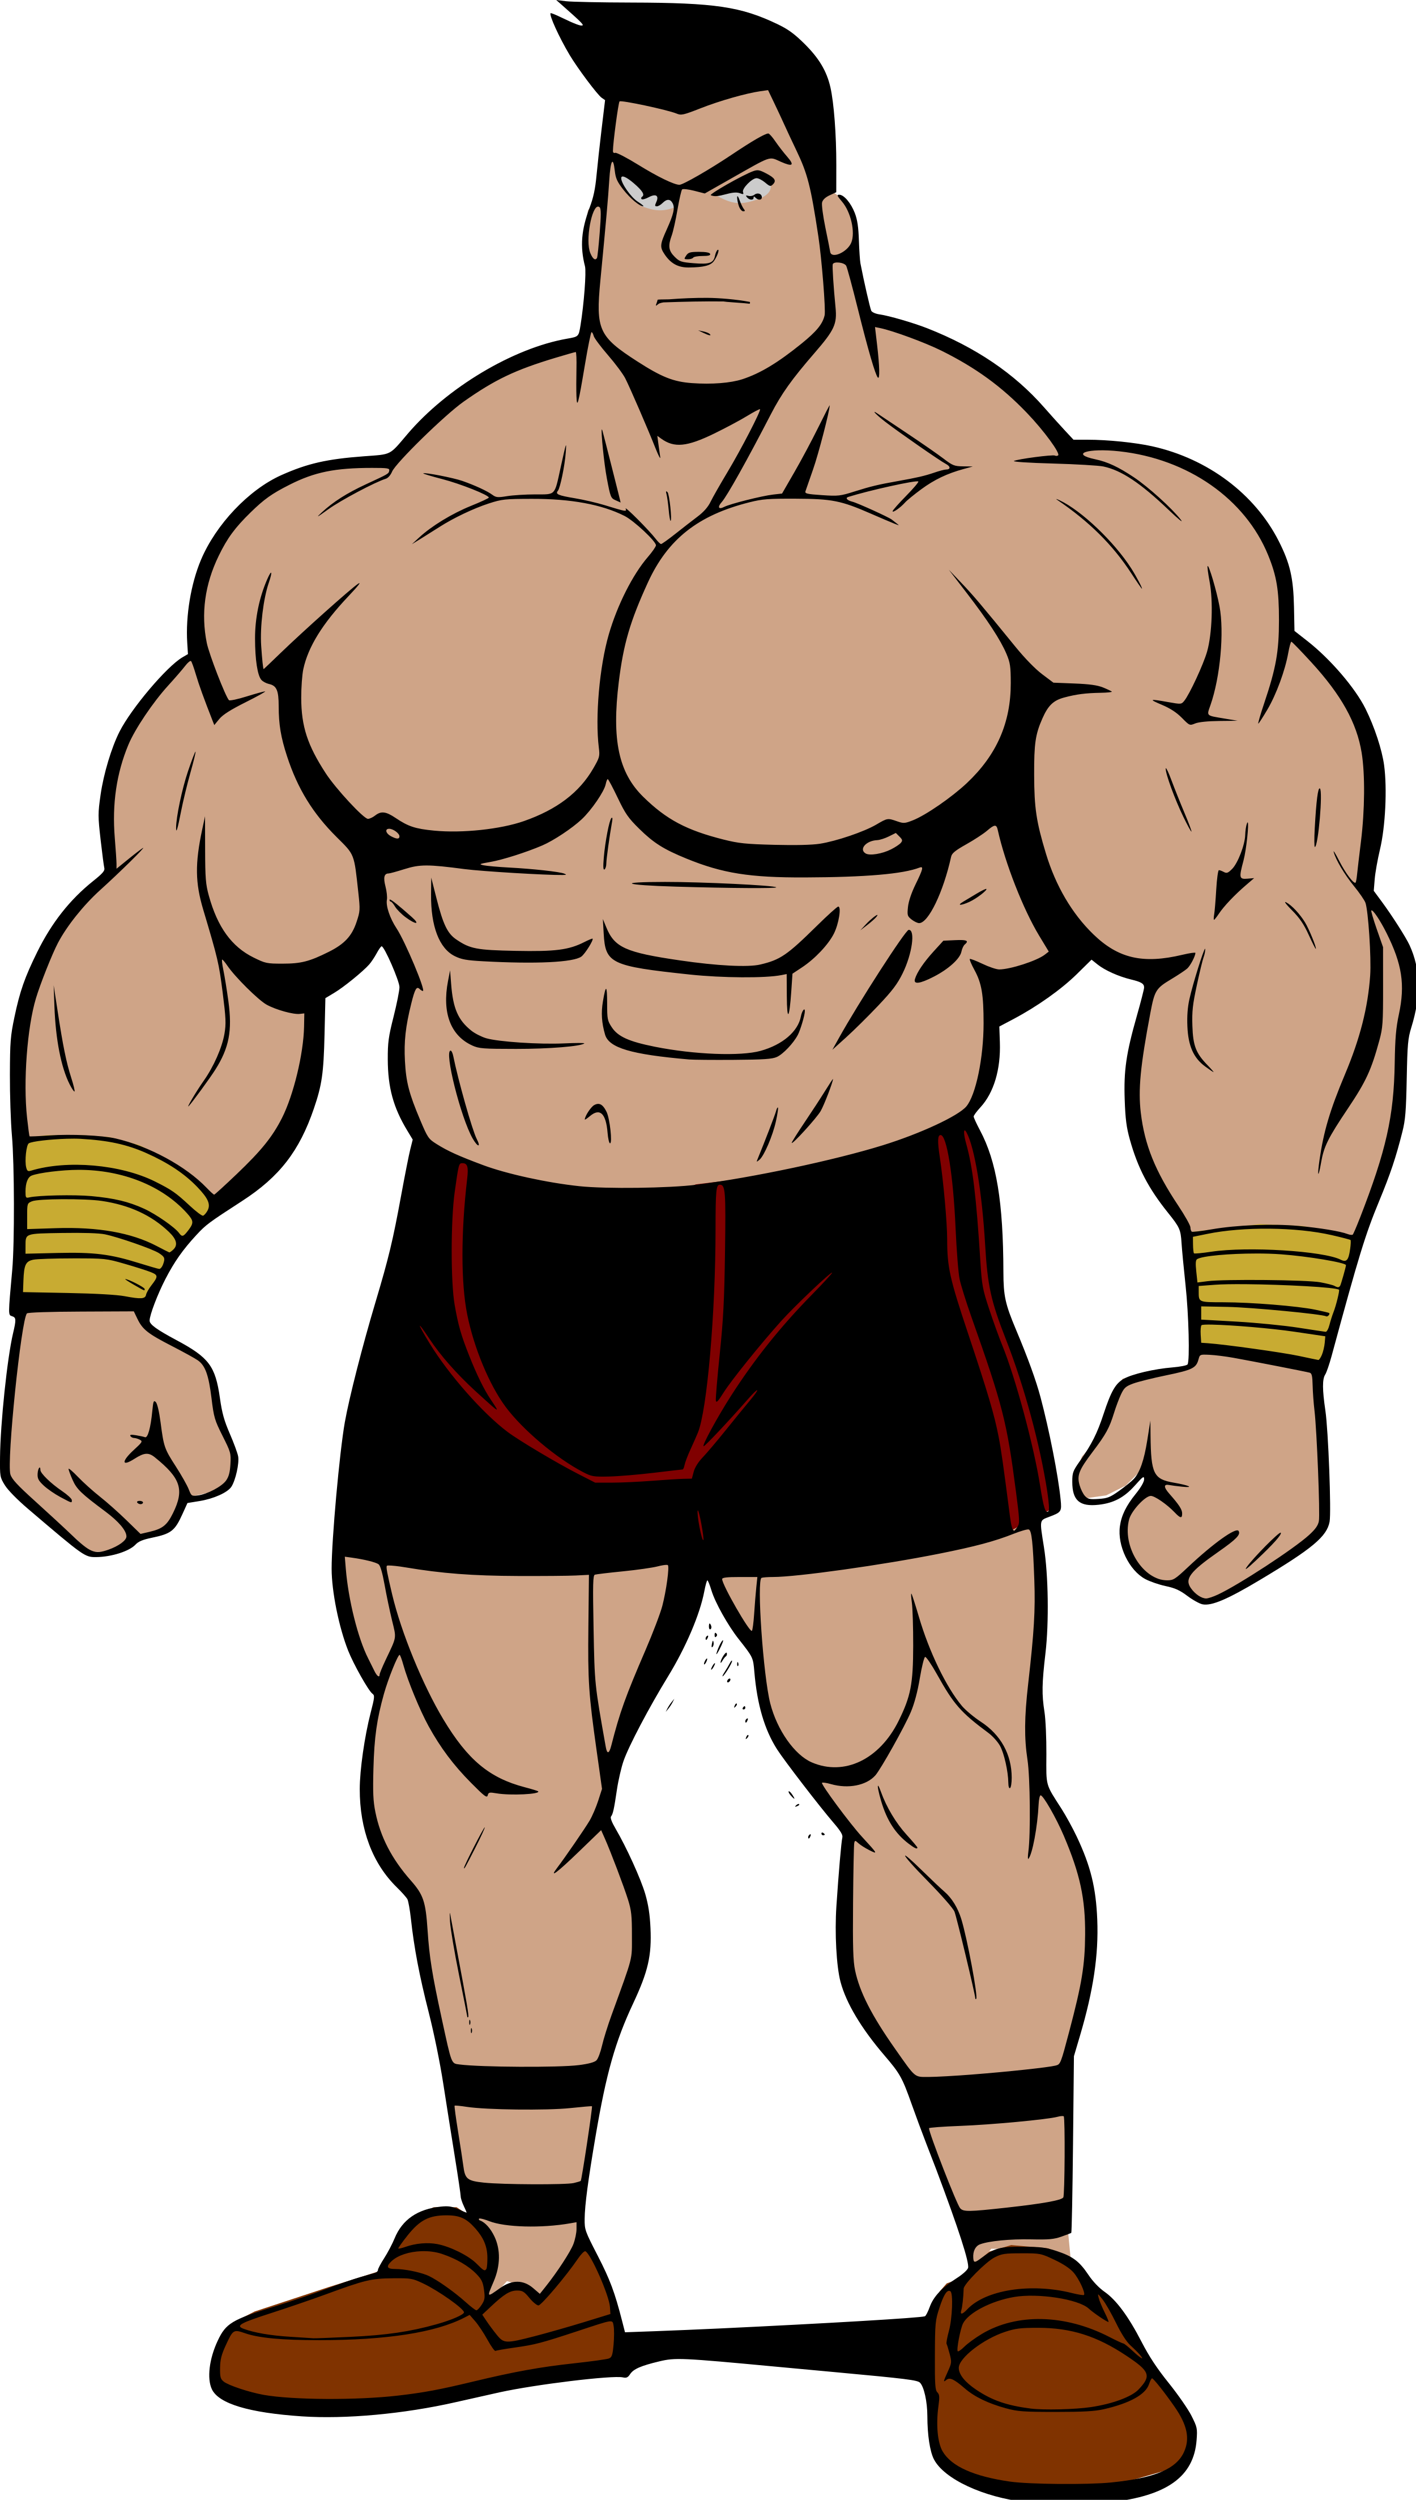 <?xml version="1.0" encoding="UTF-8" standalone="no"?>
<!-- Created with Inkscape (http://www.inkscape.org/) -->

<svg
   xmlns:dc="http://purl.org/dc/elements/1.1/"
   xmlns:cc="http://creativecommons.org/ns#"
   xmlns:rdf="http://www.w3.org/1999/02/22-rdf-syntax-ns#"
   xmlns:svg="http://www.w3.org/2000/svg"
   xmlns="http://www.w3.org/2000/svg"
   xmlns:sodipodi="http://sodipodi.sourceforge.net/DTD/sodipodi-0.dtd"
   xmlns:inkscape="http://www.inkscape.org/namespaces/inkscape"
   width="46.652mm"
   height="82.327mm"
   viewBox="0 0 46.652 82.327"
   version="1.1"
   id="svg12407"
   xml:space="preserve"
   inkscape:version="0.92.2 5c3e80d, 2017-08-06"
   sodipodi:docname="muscle-man-cartooncolour.svg"><title
     id="title12429">Muscle man cartoon</title><sodipodi:namedview
     id="namedview12409"
     pagecolor="#ffffff"
     bordercolor="#666666"
     borderopacity="1.0"
     inkscape:showpageshadow="2"
     inkscape:pageopacity="0.0"
     inkscape:pagecheckerboard="0"
     inkscape:deskcolor="#d1d1d1"
     inkscape:document-units="mm"
     showgrid="false"
     inkscape:zoom="1.76825"
     inkscape:cx="72.727273"
     inkscape:cy="136.36364"
     inkscape:window-width="1436"
     inkscape:window-height="856"
     inkscape:window-x="4"
     inkscape:window-y="0"
     inkscape:window-maximized="1"
     inkscape:current-layer="g24166"
     inkscape:snap-global="false" /><defs
     id="defs12404" /><g
     inkscape:label="Lager 1"
     inkscape:groupmode="layer"
     id="layer1"
     transform="translate(-71.585,-129.572)"><g
       id="g24166"><g
         id="g24174"><path
           style="fill:#cfa487;stroke:none;stroke-width:0.265px;stroke-linecap:butt;stroke-linejoin:miter;stroke-opacity:1;fill-opacity:1"
           d="m 92.344,131.372 -0.587,1.601 -0.427,3.095 -0.374,0.427 -0.16,1.121 0.267,1.494 -0.267,1.654 -1.654,0.587 -1.494,0.587 -1.868,1.334 -1.281,1.494 -1.281,0.053 h -0.854 l -1.868,0.8 -1.387,1.227 -0.854,1.334 -0.374,1.814 0.16,1.014 -1.014,0.854 -1.387,1.974 -0.427,1.441 -0.053,2.135 0.107,0.907 -1.281,1.227 -1.121,1.654 -0.534,2.135 -0.267,1.814 0.267,3.789 -0.267,3.415 0.213,0.534 -0.48,3.522 -0.107,1.814 2.401,2.028 0.427,0.427 h 0.8 l 0.747,-0.587 h 0.587 l 0.587,-0.213 0.374,-0.961 0.961,-0.213 0.587,-0.32 0.107,-0.427 v -0.534 l -0.267,-0.64 -0.213,-0.587 -0.16,-0.747 -0.16,-0.747 -0.16,-0.267 -0.694,-0.534 -0.747,-0.48 -0.427,-0.16 -0.107,-0.48 0.32,-0.587 0.534,-1.227 1.601,-1.921 1.601,-1.067 1.174,-2.028 0.374,-4.002 2.188,-1.868 0.961,1.654 -0.48,2.295 0.16,1.761 1.227,2.562 -2.935,9.339 -0.32,4.056 0.534,2.188 0.8,1.281 -0.374,2.028 v 1.814 l 0.374,1.441 1.174,1.548 1.708,9.606 0.16,0.907 0.534,0.587 0.213,0.694 -0.32,0.854 0.16,0.64 0.587,-0.64 0.587,0.16 0.48,0.427 1.174,-1.548 0.267,-0.48 -0.32,-1.281 0.32,-0.16 0.48,-3.682 0.961,-2.828 0.427,-1.814 -0.267,-1.974 -1.067,-2.135 0.534,-2.722 2.028,-3.362 0.8,-2.295 0.961,1.708 0.854,1.334 0.213,1.601 0.374,1.014 1.654,2.188 0.694,0.961 -0.16,4.162 0.64,1.654 0.854,1.387 0.907,1.014 0.427,1.868 1.601,4.376 0.534,-0.64 h 0.8 0.907 l 0.907,0.32 -0.16,-1.654 0.107,-3.736 -0.053,-1.441 0.747,-2.561 v -3.148 l -1.067,-2.401 -0.747,-1.067 0.053,-3.629 0.053,-3.095 -0.213,-1.654 0.747,-0.32 -0.534,-2.935 -1.174,-3.682 -0.374,-1.174 0.053,-2.561 -0.961,-2.615 0.374,-0.32 0.854,-3.469 2.775,-1.921 2.295,1.014 -0.534,1.921 -0.32,2.188 0.374,2.135 1.441,2.135 0.267,2.668 0.053,1.601 v 0.16 l -0.213,0.16 -2.135,0.427 -0.427,0.8 -0.267,0.854 -0.107,0.32 -0.534,0.587 -0.16,0.427 -0.107,0.587 0.32,0.374 0.747,-0.107 0.64,-0.32 0.64,-0.64 0.32,0.534 -0.747,0.534 -0.32,0.907 v 0.694 l 0.48,0.747 0.427,0.213 0.907,0.267 0.8,0.587 0.587,-0.16 1.708,-1.121 1.601,-0.961 0.053,-0.907 -0.107,-2.401 -0.107,-2.028 0.213,-0.267 0.64,-2.401 0.694,-2.295 0.854,-2.241 0.32,-1.708 0.107,-2.188 0.267,-1.708 -0.694,-2.081 -0.907,-1.227 0.32,-2.028 0.053,-2.028 -0.907,-2.241 -1.174,-1.441 -0.961,-0.48 0.053,-2.028 -1.014,-2.188 -1.601,-1.281 -1.921,-0.587 -1.868,-0.16 -0.907,0.053 -0.587,-1.014 -2.775,-2.135 -1.387,-0.694 -1.654,-0.374 -0.48,-2.028 0.16,-0.534 -0.107,-0.854 -0.16,-0.374 -0.587,-0.427 -1.868,-4.109 -2.028,-0.694 -1.441,0.747 z"
           id="path23604"
           inkscape:connector-curvature="0" /><path
           style="fill:#cccccc;fill-opacity:1;stroke:none;stroke-width:0.265px;stroke-linecap:butt;stroke-linejoin:miter;stroke-opacity:1"
           d="m 93.539,135.968 -1.386,-0.908 -0.216,0.216 0.108,0.4 0.216,0.308 0.293,0.262 0.185,0.123 c 0.42,0.153 0.682,0.179 1.078,0.031 l 0.046,-0.554 0.308,-0.169 -0.585,0.169 z m 2.479,-0.4 -0.908,0.4 c 0.626,0.359 0.891,0.365 1.524,0.139 0.353,-0.169 0.377,-0.339 0.323,-0.508 l -0.462,-0.277 z"
           id="path24152"
           inkscape:connector-curvature="0"
           sodipodi:nodetypes="cccccccccccccccccc" /><path
           style="fill:#800000;stroke:none;stroke-width:0.265px;stroke-linecap:butt;stroke-linejoin:miter;stroke-opacity:1"
           d="m 88.104,168.298 -1.032,-0.477 -0.893,-0.293 -1.37,5.004 -0.6,2.448 -0.385,5.004 8.56,0.323 3.91,0.431 6.22,-0.708 2.402,-0.062 0.647,-0.354 0.801,-0.416 -0.847,-4.141 -1.016,-2.617 -0.185,-1.74 -0.416,-3.325 -0.508,-0.924 -1.478,0.477 -0.647,0.816 -4.496,0.77 -0.985,-0.092 -1.278,0.154 -1.755,0.862 z"
           id="path24154"
           inkscape:connector-curvature="0" /><path
           style="fill:#803300;stroke:none;stroke-width:0.265px;stroke-linecap:butt;stroke-linejoin:miter;stroke-opacity:1"
           d="m 88.612,207.911 -3.064,0.662 -2.633,0.169 H 80.545 l -1.894,-0.662 0.108,-1.185 0.493,-0.831 0.724,-0.369 2.432,-0.801 1.663,-0.523 0.339,-0.631 0.539,-0.985 0.924,-0.493 h 0.754 l 0.801,0.523 0.446,0.631 -0.216,1.062 -0.046,0.785 0.508,-0.323 0.431,-0.216 0.339,0.092 0.523,0.369 0.908,-1.139 0.523,-0.708 0.431,0.708 0.6,1.54 0.2,1.032 -0.293,0.754 -2.125,0.277 z m 17.967,-4.049 -0.462,-0.246 -1.216,-0.108 -0.724,0.216 -1.062,0.924 -0.339,0.123 -0.231,0.262 -0.431,1.108 0.123,2.802 0.108,1.139 0.585,0.739 2.232,0.754 2.91,-0.092 1.924,-0.554 0.354,-0.2 0.323,-0.446 0.092,-0.97 -1.339,-1.955 -0.647,-1.155 -0.862,-1.185 -0.647,-0.554 z"
           id="path24156"
           inkscape:connector-curvature="0" /><path
           style="fill:#c8ab32;stroke:none;stroke-width:0.265px;stroke-linecap:butt;stroke-linejoin:miter;stroke-opacity:1;fill-opacity:1"
           d="m 72.231,167.082 v 2.232 l -0.139,3.079 4.372,0.123 0.2,-0.616 1.232,-1.847 0.939,-0.785 -0.523,-0.57 -1.032,-0.847 -1.108,-0.57 -0.985,-0.262 -0.878,-0.062 h -1.185 l -0.631,0.077 z m 39.028,6.82 3.295,0.539 0.57,0.123 0.523,-1.77 0.4,-1.847 0.231,-0.554 -0.508,-0.216 -1.278,-0.231 -1.386,-0.062 -1.509,0.169 -0.662,0.077 -0.369,0.077 0.308,2.186 v 1.416 z"
           id="path24158"
           inkscape:connector-curvature="0" /><path
           style="fill:#000000;stroke-width:0.206"
           d="m 69.152,0 0.697,0.615 c 2.274,2.006 2.695,2.419 2.582,2.531 -0.144,0.144 -0.961,-0.159 -2.688,-0.996 -0.667,-0.324 -1.246,-0.555 -1.287,-0.514 -0.213,0.213 1.03,2.95 2.354,5.18 0.974,1.64 3.457,4.958 3.99,5.332 l 0.426,0.299 -0.428,3.562 c -0.235,1.96 -0.523,4.581 -0.639,5.826 -0.151,1.631 -0.384,2.722 -0.832,3.908 -1.064,2.818 -1.231,4.878 -0.598,7.355 0.178,0.697 -0.126,4.687 -0.561,7.354 -0.226,1.385 -0.228,1.388 -1.668,1.639 -6.7,1.167 -14.945,6.096 -19.852,11.865 -2.282,2.683 -1.896,2.487 -5.396,2.748 -4.633,0.346 -7.02,0.89 -10.268,2.34 -4.049,1.807 -8.154,6.139 -10.012,10.564 -1.239,2.952 -1.9,6.939 -1.695,10.24 l 0.09,1.441 -0.688,0.4 c -1.944,1.137 -6.353,6.344 -7.816,9.232 -1.007,1.987 -1.984,5.239 -2.357,7.848 -0.333,2.327 -0.333,2.633 0.002,5.58 0.195,1.715 0.403,3.304 0.463,3.531 0.085,0.324 -0.212,0.669 -1.373,1.596 -2.91,2.322 -5.171,5.189 -6.973,8.842 -1.553,3.148 -2.153,4.861 -2.832,8.096 -0.491,2.34 -0.547,3.06 -0.562,7.129 -0.009,2.489 0.104,5.898 0.252,7.576 0.313,3.556 0.335,13.425 0.039,16.699 -0.514,5.685 -0.513,5.598 -0.027,5.752 0.521,0.165 0.534,0.406 0.121,2.156 -0.716,3.037 -1.569,11.168 -1.611,15.354 -0.024,2.426 -0.01,2.505 0.602,3.496 0.373,0.605 1.533,1.788 2.879,2.936 6.972,5.943 7.057,6.005 8.475,5.994 1.879,-0.014 4.121,-0.726 4.885,-1.551 0.361,-0.389 0.898,-0.615 1.992,-0.842 2.453,-0.508 2.891,-0.847 3.857,-2.979 l 0.611,-1.348 1.504,-0.244 c 1.763,-0.286 3.487,-1.06 3.957,-1.777 0.521,-0.795 0.997,-2.93 0.842,-3.775 -0.075,-0.411 -0.542,-1.678 -1.035,-2.814 -0.706,-1.626 -0.967,-2.567 -1.23,-4.422 -0.569,-4.002 -1.353,-5.044 -5.43,-7.223 -2.444,-1.306 -3.314,-1.94 -3.314,-2.412 0,-0.678 0.989,-3.278 1.969,-5.174 1.107,-2.143 2.171,-3.655 3.854,-5.471 1.184,-1.278 1.499,-1.512 5.699,-4.234 4.624,-2.997 7.098,-6.188 8.904,-11.48 0.999,-2.928 1.208,-4.37 1.322,-9.172 l 0.107,-4.543 1.113,-0.668 c 1.164,-0.696 3.549,-2.632 4.332,-3.516 0.251,-0.283 0.669,-0.908 0.928,-1.389 0.259,-0.481 0.537,-0.873 0.619,-0.873 0.336,0 2.218,4.312 2.217,5.08 -7.55e-4,0.43 -0.33,2.078 -0.73,3.662 -0.634,2.507 -0.729,3.195 -0.723,5.305 0.01,3.496 0.686,5.977 2.402,8.818 l 0.699,1.16 -0.303,1.205 c -0.167,0.663 -0.677,3.236 -1.133,5.719 -1.038,5.658 -1.54,7.747 -3.193,13.281 -1.625,5.437 -3.276,11.899 -3.811,14.916 -0.661,3.731 -1.644,14.638 -1.641,18.207 0.002,2.819 0.904,7.283 2.059,10.191 0.676,1.703 2.524,4.981 3.006,5.334 0.308,0.225 0.289,0.426 -0.215,2.383 -0.756,2.936 -1.352,7.104 -1.354,9.477 -0.003,5.043 1.593,9.263 4.623,12.221 0.597,0.583 1.183,1.242 1.301,1.463 0.118,0.221 0.314,1.322 0.438,2.449 0.394,3.605 1.049,7.049 2.201,11.572 0.667,2.618 1.411,6.26 1.83,8.965 0.388,2.505 1.033,6.578 1.432,9.051 0.399,2.473 0.725,4.677 0.725,4.896 0,0.22 0.177,0.766 0.393,1.213 0.216,0.447 0.366,0.812 0.334,0.812 -0.032,0 -0.502,-0.197 -1.045,-0.438 -0.789,-0.348 -1.225,-0.413 -2.164,-0.314 -2.874,0.3 -4.783,1.613 -5.736,3.945 -0.276,0.676 -0.854,1.777 -1.285,2.445 -0.431,0.668 -0.783,1.332 -0.783,1.477 0,0.144 -0.161,0.312 -0.359,0.371 -0.198,0.059 -1.009,0.29 -1.801,0.512 -0.792,0.222 -2.676,0.873 -4.186,1.449 -1.51,0.576 -4.426,1.566 -6.48,2.201 -5.332,1.648 -6.075,2.095 -7.092,4.254 -1.064,2.259 -1.36,4.71 -0.729,6.041 0.851,1.793 4.599,2.922 11.174,3.367 5.442,0.368 12.718,-0.302 19.143,-1.762 1.754,-0.399 4.207,-0.949 5.451,-1.223 4.469,-0.981 14.035,-2.14 15.324,-1.857 0.447,0.098 0.628,0.018 0.902,-0.4 0.418,-0.638 1.333,-1.039 3.625,-1.588 2.002,-0.48 2.716,-0.447 14.504,0.656 1.245,0.116 4.716,0.438 7.715,0.715 8.491,0.784 9.876,0.956 10.193,1.273 0.509,0.509 0.916,2.352 0.92,4.166 0.005,2.332 0.315,4.375 0.811,5.346 1.25,2.45 6.154,4.738 11.428,5.332 l -0.002,-0.002 c 2.317,0.262 8.291,0.278 10.492,0.027 7.073,-0.804 10.402,-3.198 10.744,-7.727 0.11,-1.457 0.08,-1.599 -0.633,-3.018 -0.411,-0.819 -1.679,-2.646 -2.816,-4.061 -1.484,-1.845 -2.443,-3.298 -3.398,-5.146 -1.637,-3.168 -3.138,-5.194 -4.598,-6.211 -0.685,-0.477 -1.452,-1.282 -2,-2.1 -1.132,-1.687 -1.941,-2.297 -3.93,-2.957 -1.38,-0.458 -1.965,-0.531 -4.273,-0.539 -2.879,-0.01 -3.458,0.153 -5.207,1.465 -0.727,0.545 -0.868,0.534 -0.91,-0.072 -0.057,-0.817 0.257,-1.467 0.816,-1.686 1.073,-0.419 3.772,-0.683 6.387,-0.625 2.157,0.048 2.816,-0.01 3.748,-0.336 0.622,-0.218 1.178,-0.431 1.234,-0.473 0.056,-0.042 0.154,-4.998 0.217,-11.014 l 0.113,-10.938 0.76,-2.572 c 1.661,-5.618 2.315,-10.013 2.141,-14.381 -0.159,-3.982 -0.817,-6.66 -2.531,-10.295 -0.504,-1.069 -1.366,-2.645 -1.916,-3.502 -2.021,-3.151 -1.902,-2.717 -1.879,-6.777 0.011,-2.009 -0.095,-4.35 -0.238,-5.264 -0.343,-2.185 -0.32,-3.501 0.125,-7.305 0.445,-3.801 0.359,-9.72 -0.191,-13.166 -0.549,-3.443 -0.572,-3.308 0.619,-3.756 1.564,-0.588 1.608,-0.653 1.451,-2.199 -0.303,-2.987 -1.404,-8.582 -2.498,-12.691 -0.557,-2.091 -1.557,-4.846 -3.051,-8.398 -1.333,-3.169 -1.553,-4.177 -1.561,-7.135 -0.022,-8.731 -0.851,-13.755 -2.904,-17.613 -0.437,-0.821 -0.793,-1.596 -0.793,-1.725 0,-0.128 0.379,-0.644 0.842,-1.146 1.664,-1.805 2.534,-4.715 2.416,-8.082 l -0.068,-1.955 1.793,-0.949 c 2.937,-1.556 5.907,-3.664 7.848,-5.57 l 1.824,-1.793 0.748,0.598 c 0.906,0.725 2.613,1.492 4.143,1.861 1.308,0.316 1.645,0.523 1.645,1.006 0,0.191 -0.408,1.781 -0.906,3.533 -1.33,4.677 -1.635,6.786 -1.506,10.432 0.084,2.387 0.219,3.422 0.641,4.93 0.985,3.528 2.305,6.057 4.746,9.098 1.456,1.814 1.574,2.082 1.68,3.775 0.05,0.809 0.274,3.154 0.496,5.211 0.398,3.686 0.543,9.415 0.248,9.861 -0.083,0.126 -0.939,0.292 -1.9,0.371 -2.245,0.184 -4.976,0.822 -6.016,1.406 -1.034,0.581 -1.588,1.542 -2.52,4.371 -0.801,2.434 -1.468,3.759 -2.951,5.863 -0.866,1.229 -0.943,1.438 -0.943,2.572 -6.8e-4,2.321 0.911,3.117 3.268,2.855 1.878,-0.208 3.184,-0.9 4.514,-2.391 1.024,-1.148 1.15,-1.232 1.15,-0.771 5.7e-4,0.316 -0.406,1.019 -1.043,1.807 -1.195,1.477 -1.784,2.684 -1.969,4.035 -0.329,2.402 1.139,5.461 3.145,6.547 0.571,0.309 1.713,0.703 2.537,0.877 1.177,0.248 1.76,0.511 2.717,1.23 0.67,0.504 1.52,0.972 1.889,1.041 1.129,0.212 3.091,-0.623 7.125,-3.033 6.517,-3.894 8.315,-5.396 8.658,-7.23 0.225,-1.206 -0.159,-11.348 -0.523,-13.814 -0.386,-2.617 -0.391,-3.906 -0.021,-4.48 0.161,-0.251 0.519,-1.29 0.795,-2.309 3.398,-12.514 4.187,-15.085 5.902,-19.227 1.417,-3.421 2.085,-5.413 2.9,-8.648 0.368,-1.461 0.457,-2.545 0.537,-6.584 0.086,-4.31 0.149,-5.001 0.574,-6.377 1.221,-3.949 1.145,-7.272 -0.232,-10.234 -0.457,-0.983 -2.175,-3.67 -3.453,-5.4 l -0.988,-1.338 0.117,-1.439 c 0.064,-0.792 0.359,-2.458 0.656,-3.703 0.672,-2.812 0.906,-7.548 0.516,-10.451 -0.261,-1.941 -1.195,-4.782 -2.316,-7.037 -1.283,-2.579 -4.369,-6.173 -7.209,-8.398 l -1.621,-1.27 -0.06,-2.982 c -0.075,-3.613 -0.493,-5.417 -1.896,-8.182 -2.974,-5.86 -8.818,-10.239 -15.719,-11.777 -2.085,-0.465 -5.559,-0.82 -8.029,-0.82 h -1.77 l -1.111,-1.193 c -0.611,-0.656 -1.759,-1.931 -2.551,-2.834 -3.676,-4.193 -8.489,-7.451 -14.504,-9.818 -1.703,-0.671 -4.778,-1.566 -5.922,-1.725 -0.505,-0.07 -0.956,-0.266 -1.053,-0.455 -0.144,-0.279 -0.941,-3.766 -1.346,-5.885 -0.065,-0.339 -0.151,-1.636 -0.193,-2.881 -0.056,-1.657 -0.192,-2.56 -0.506,-3.375 -0.483,-1.254 -1.356,-2.281 -1.938,-2.281 -0.326,0 -0.27,0.14 0.348,0.861 1.103,1.289 1.674,3.829 1.146,5.102 -0.495,1.196 -2.48,2.056 -2.619,1.135 -0.034,-0.226 -0.304,-1.587 -0.6,-3.021 -0.295,-1.435 -0.479,-2.838 -0.408,-3.119 0.084,-0.334 0.413,-0.642 0.947,-0.889 l 0.816,-0.377 0.006,-3.359 c 0.006,-3.792 -0.293,-7.729 -0.734,-9.684 C 102.78,8.829 101.822,7.224 99.996,5.422 98.756,4.198 97.981,3.634 96.701,3.02 92.125,0.822 88.916,0.345 78.525,0.318 74.702,0.309 71.03,0.234 70.363,0.15 Z m 26.338,11.201 0.773,1.613 c 0.425,0.888 0.992,2.103 1.26,2.699 0.267,0.596 0.94,2.035 1.496,3.195 1.386,2.894 1.778,4.429 2.719,10.635 0.423,2.792 0.933,9.175 0.785,9.832 -0.245,1.087 -0.994,2.005 -2.867,3.521 -2.961,2.396 -5.132,3.702 -7.371,4.436 v -0.002 c -1.452,0.474 -3.798,0.657 -6.246,0.482 -2.32,-0.166 -3.779,-0.746 -6.854,-2.729 -4.742,-3.057 -5.132,-3.92 -4.543,-10.021 0.713,-7.394 0.966,-10.252 1.105,-12.469 0.157,-2.499 0.477,-3.046 0.686,-1.176 0.105,0.938 0.294,1.361 1.039,2.32 0.868,1.118 2.04,2.1 2.504,2.1 0.119,0 -0.196,-0.263 -0.699,-0.584 -0.83,-0.53 -2.045,-2.259 -2.045,-2.91 0,-0.433 0.628,-0.177 1.582,0.645 1.061,0.914 1.375,1.427 1.018,1.656 -0.123,0.079 -0.152,0.215 -0.066,0.301 0.086,0.086 0.48,-0.018 0.875,-0.23 0.901,-0.485 1.325,-0.217 0.951,0.604 -0.195,0.428 -0.182,0.521 0.068,0.521 0.167,0 0.489,-0.186 0.715,-0.412 0.531,-0.529 0.955,-0.52 1.248,0.027 0.308,0.576 0.138,1.337 -0.732,3.266 -0.848,1.877 -0.874,2.181 -0.254,3.102 0.769,1.141 1.683,1.634 3.01,1.619 1.859,-0.019 2.715,-0.243 3.119,-0.812 0.435,-0.613 0.741,-1.549 0.447,-1.367 -0.111,0.068 -0.255,0.399 -0.322,0.734 -0.18,0.898 -0.693,1.077 -2.654,0.914 -1.555,-0.129 -1.758,-0.197 -2.369,-0.807 -0.752,-0.749 -0.831,-1.35 -0.35,-2.662 0.166,-0.453 0.485,-1.881 0.707,-3.174 0.222,-1.293 0.483,-2.43 0.578,-2.525 0.095,-0.096 0.769,-0.022 1.496,0.164 l 1.322,0.338 3.189,-1.809 c 5.244,-2.972 4.749,-2.803 6.256,-2.137 1.498,0.663 1.75,0.463 0.797,-0.631 -0.444,-0.509 -1.105,-1.365 -1.471,-1.902 -0.365,-0.537 -0.757,-0.977 -0.869,-0.977 -0.405,0 -1.982,0.914 -4.623,2.682 -2.686,1.798 -5.985,3.695 -6.426,3.695 -0.654,0 -2.711,-0.996 -5.068,-2.453 -1.45,-0.896 -2.764,-1.579 -2.92,-1.52 -0.17,0.065 -0.283,-0.028 -0.283,-0.232 0,-0.969 0.672,-6.004 0.822,-6.158 0.182,-0.187 6.001,1.055 7.102,1.516 0.565,0.237 0.828,0.179 2.982,-0.666 2.371,-0.93 5.651,-1.865 7.43,-2.117 z m -1.16,9.969 c -0.229,-0.037 -0.424,0.007 -0.713,0.111 -1.281,0.463 -5.518,2.873 -5.244,2.982 0.457,0.182 0.841,0.151 1.996,-0.156 0.764,-0.204 1.259,-0.232 1.617,-0.096 0.435,0.166 0.496,0.145 0.389,-0.135 -0.163,-0.425 1.112,-1.734 1.689,-1.734 0.229,0 0.709,0.246 1.064,0.545 0.588,0.495 0.676,0.516 0.969,0.223 0.457,-0.457 0.245,-0.796 -0.857,-1.369 -0.419,-0.218 -0.681,-0.334 -0.91,-0.371 z m -0.236,2.889 c -0.104,0.02 -0.21,0.065 -0.303,0.143 -0.168,0.139 -0.495,0.204 -0.729,0.143 -0.348,-0.091 -0.381,-0.058 -0.182,0.182 0.296,0.356 0.809,0.384 0.809,0.045 0,-0.192 0.056,-0.192 0.248,0 0.346,0.346 0.781,0.307 0.781,-0.068 0,-0.323 -0.312,-0.503 -0.625,-0.443 z m -2.422,0.334 c -0.014,0.02 -0.021,0.065 -0.023,0.137 -0.008,0.238 0.087,0.724 0.211,1.08 v 0.002 c 0.124,0.356 0.367,0.646 0.539,0.646 0.241,0 0.259,-0.065 0.082,-0.279 -0.127,-0.153 -0.364,-0.639 -0.525,-1.08 -0.146,-0.399 -0.241,-0.567 -0.283,-0.506 z m -17.277,1.281 c 0.054,0.01 0.108,0.041 0.162,0.094 0.173,0.171 0.174,0.984 0,3.18 -0.128,1.623 -0.279,3.024 -0.334,3.113 -0.217,0.352 -0.523,0.129 -0.832,-0.607 -0.65,-1.551 0.189,-5.934 1.004,-5.779 z m 12.516,5.625 c -1.113,0 -1.339,0.066 -1.604,0.463 -0.291,0.438 -0.279,0.461 0.221,0.461 0.29,0 0.584,-0.092 0.654,-0.205 0.07,-0.113 0.592,-0.205 1.16,-0.205 0.735,0 1.008,-0.075 0.947,-0.258 -0.056,-0.169 -0.526,-0.256 -1.379,-0.256 z m 17.42,1.332 c 0.374,0.044 0.76,0.19 0.875,0.404 0.118,0.22 0.762,2.605 1.434,5.299 1.283,5.15 2.189,8.261 2.5,8.588 0.258,0.271 0.22,-1.384 -0.094,-4.061 l -0.26,-2.219 0.631,0.129 c 1.591,0.325 5.599,1.802 7.639,2.816 4.29,2.133 7.473,4.451 10.623,7.734 2.113,2.203 4.21,5.066 3.865,5.279 -0.112,0.071 -0.288,0.078 -0.389,0.016 -0.236,-0.146 -4.68,0.438 -5.094,0.67 -0.187,0.104 1.802,0.235 4.877,0.32 2.856,0.079 5.665,0.245 6.242,0.367 2.249,0.477 4.601,2.044 8.137,5.418 1.196,1.142 1.862,1.679 1.496,1.207 -1.108,-1.429 -4.065,-4.101 -5.859,-5.295 -1.923,-1.28 -3.267,-1.906 -4.773,-2.223 -3.213,-0.677 -0.955,-1.426 2.99,-0.992 8.524,0.938 15.647,5.913 18.498,12.918 1.052,2.584 1.341,4.322 1.34,8.064 -9.4e-4,3.922 -0.359,5.934 -1.84,10.334 -0.485,1.44 -0.81,2.573 -0.723,2.52 0.087,-0.054 0.6,-0.852 1.141,-1.773 1.097,-1.871 2.186,-4.831 2.57,-6.982 0.14,-0.782 0.317,-1.422 0.393,-1.422 0.075,0 1.186,1.145 2.469,2.543 3.741,4.079 5.667,7.536 6.271,11.266 0.431,2.658 0.395,7.105 -0.088,11.02 -0.221,1.789 -0.44,3.649 -0.488,4.135 -0.048,0.485 -0.129,0.926 -0.18,0.977 -0.213,0.213 -1.268,-1.188 -2.035,-2.701 -0.453,-0.894 -0.763,-1.394 -0.688,-1.111 0.261,0.983 1.336,2.79 2.525,4.246 0.658,0.806 1.296,1.73 1.418,2.055 0.356,0.95 0.746,6.897 0.594,9.057 -0.281,3.991 -1.256,7.819 -3.123,12.256 -1.884,4.478 -2.666,7.115 -3.184,10.721 -0.294,2.049 -0.142,2.272 0.199,0.293 0.351,-2.032 0.841,-3.023 3.355,-6.773 2.241,-3.342 2.895,-4.761 3.898,-8.447 0.421,-1.547 0.463,-2.153 0.459,-6.641 l -0.004,-4.936 -0.779,-2.229 c -0.429,-1.225 -0.734,-2.273 -0.68,-2.328 0.17,-0.17 1.087,1.188 1.896,2.807 1.93,3.858 2.32,6.414 1.537,10.08 -0.365,1.709 -0.474,2.978 -0.523,6.07 -0.106,6.645 -1.057,10.867 -4.357,19.338 l -0.002,-0.004 c -0.397,1.018 -0.78,1.911 -0.852,1.984 -0.072,0.073 -0.362,0.044 -0.645,-0.065 -0.905,-0.347 -3.432,-0.763 -6.125,-1.01 -3.201,-0.294 -7.668,-0.117 -10.797,0.428 -1.251,0.218 -2.354,0.348 -2.449,0.289 -0.095,-0.059 -0.172,-0.301 -0.172,-0.537 0,-0.237 -0.685,-1.459 -1.523,-2.715 -2.868,-4.298 -4.169,-7.524 -4.646,-11.521 -0.343,-2.87 -0.06,-5.815 1.199,-12.467 0.516,-2.724 0.692,-3.007 2.551,-4.121 0.876,-0.525 1.787,-1.13 2.023,-1.344 0.387,-0.35 1.014,-1.548 1.014,-1.938 0,-0.084 -0.717,0.018 -1.592,0.227 -4.926,1.174 -7.992,0.47 -11.107,-2.551 -2.647,-2.566 -4.671,-6.014 -5.885,-10.027 -1.2,-3.968 -1.448,-5.636 -1.463,-9.768 -0.013,-3.898 0.153,-5.037 1.014,-6.994 0.721,-1.639 1.368,-2.265 2.723,-2.629 1.511,-0.406 2.656,-0.552 4.539,-0.586 0.825,-0.014 1.447,-0.08 1.381,-0.146 -0.066,-0.066 -0.558,-0.298 -1.09,-0.514 -0.704,-0.285 -1.676,-0.42 -3.57,-0.494 l -2.602,-0.102 -1.404,-1.057 c -0.86,-0.647 -2.151,-1.972 -3.332,-3.422 -4.304,-5.282 -5.203,-6.344 -6.705,-7.92 l -1.568,-1.646 2.217,2.881 c 2.634,3.423 4.234,5.873 4.957,7.59 0.463,1.099 0.529,1.55 0.533,3.621 0.011,4.928 -1.753,8.944 -5.459,12.43 -1.888,1.776 -5.114,4 -6.717,4.629 -1.003,0.393 -1.148,0.402 -1.955,0.121 -1.18,-0.411 -1.194,-0.409 -2.592,0.41 -1.525,0.894 -4.974,2.063 -7.023,2.381 -0.991,0.152 -3.014,0.201 -5.656,0.133 -3.534,-0.091 -4.42,-0.183 -6.275,-0.648 -4.632,-1.163 -7.135,-2.491 -10.012,-5.313 -3.067,-3.008 -3.933,-7.071 -3.043,-14.293 0.581,-4.711 1.404,-7.518 3.613,-12.342 2.469,-5.391 6.238,-8.368 12.631,-9.973 1.615,-0.405 2.351,-0.462 5.76,-0.447 4.518,0.019 5.626,0.239 9.316,1.85 1.212,0.529 2.528,1.089 2.924,1.246 0.647,0.256 0.678,0.255 0.309,-0.021 -0.226,-0.169 -0.504,-0.386 -0.617,-0.48 -0.34,-0.284 -4.278,-2.071 -4.889,-2.219 -0.65,-0.157 -0.924,-0.466 -0.525,-0.592 2.571,-0.813 8.517,-2.124 8.719,-1.922 0.067,0.067 -0.625,0.883 -1.539,1.812 -0.914,0.929 -1.662,1.776 -1.662,1.883 0,0.24 0.988,-0.45 1.543,-1.078 0.226,-0.256 1.134,-0.999 2.018,-1.65 1.624,-1.197 3.222,-1.96 5.285,-2.523 l 1.131,-0.309 -1.201,-0.016 c -1.104,-0.015 -1.306,-0.095 -2.469,-0.982 -0.697,-0.531 -2.701,-1.922 -4.455,-3.09 -1.754,-1.168 -3.412,-2.276 -3.686,-2.463 -0.923,-0.631 -0.214,0.125 0.969,1.033 1.701,1.307 6.768,4.826 7.475,5.191 0.616,0.318 0.631,0.705 0.027,0.705 -0.184,0 -0.851,0.177 -1.48,0.393 -1.161,0.398 -2.127,0.622 -4.539,1.049 -2.381,0.422 -3.361,0.656 -5.324,1.277 -1.818,0.575 -2.052,0.601 -4.08,0.463 -1.853,-0.126 -2.137,-0.192 -2.047,-0.48 0.058,-0.184 0.485,-1.411 0.949,-2.727 0.668,-1.894 2.066,-7.28 2.066,-7.957 0,-0.076 -0.638,1.158 -1.418,2.74 -0.78,1.583 -2.113,4.08 -2.963,5.551 l -1.543,2.676 -1.102,0.125 c -1.408,0.161 -5.38,1.162 -6.102,1.537 -0.694,0.36 -0.86,0.03 -0.301,-0.598 0.661,-0.741 3.113,-5.121 6.123,-10.939 1.314,-2.541 2.584,-4.32 5.414,-7.588 2.484,-2.868 2.82,-3.595 2.615,-5.67 -0.253,-2.572 -0.419,-5.143 -0.346,-5.361 0.065,-0.194 0.425,-0.253 0.799,-0.209 z m -16.402,4.385 c -1.573,-0.007 -3.157,0.059 -4.752,0.184 -0.819,0.007 -1.418,0.022 -1.418,0.049 0,0.047 -0.063,0.256 -0.141,0.463 -0.129,0.343 -0.108,0.349 0.236,0.068 0.102,-0.083 0.324,-0.146 0.625,-0.201 2.541,-0.088 5.054,-0.148 7.475,-0.115 0.158,0.031 0.531,0.065 1.166,0.109 1.018,0.071 1.929,0.145 2.023,0.168 0.094,0.022 0.132,-0.077 0.084,-0.219 -1.659,-0.316 -3.8,-0.496 -5.299,-0.506 z m -1.129,4.037 0.617,0.301 c 0.73,0.356 1.096,0.42 0.812,0.143 -0.107,-0.105 -0.473,-0.247 -0.812,-0.316 z m -13.254,0.225 c 0.08,0 0.199,0.211 0.264,0.471 0.065,0.259 0.862,1.331 1.773,2.381 0.911,1.05 1.882,2.352 2.156,2.895 0.604,1.192 2.789,6.24 3.746,8.654 0.381,0.962 0.652,1.47 0.6,1.131 -0.052,-0.339 -0.155,-1.073 -0.229,-1.631 l -0.135,-1.014 0.482,0.348 c 1.621,1.172 3.197,1.019 6.592,-0.635 1.391,-0.677 3.222,-1.653 4.068,-2.17 0.846,-0.517 1.579,-0.902 1.627,-0.854 0.153,0.153 -2.372,5.03 -4.051,7.824 -0.889,1.481 -1.832,3.134 -2.094,3.676 -0.317,0.655 -0.855,1.268 -1.607,1.834 -0.621,0.467 -1.86,1.43 -2.752,2.137 -0.892,0.707 -1.702,1.285 -1.799,1.285 -0.097,0 -0.405,-0.3 -0.686,-0.668 -0.784,-1.026 -3.869,-4.121 -3.719,-3.73 0.154,0.402 0.075,0.389 -2.609,-0.434 -0.962,-0.295 -2.628,-0.681 -3.703,-0.859 -2.091,-0.347 -2.458,-0.509 -2.107,-0.934 0.286,-0.347 0.858,-3.132 0.975,-4.754 0.104,-1.445 0.065,-1.333 -0.637,1.871 -0.78,3.559 -0.568,3.336 -3.148,3.338 -1.198,7.56e-4 -2.774,0.099 -3.502,0.217 -1.181,0.192 -1.381,0.172 -1.852,-0.176 -0.621,-0.459 -2.141,-1.161 -3.693,-1.707 -1.125,-0.396 -4.737,-1.097 -4.885,-0.949 -0.045,0.045 1.016,0.364 2.357,0.711 2.261,0.585 5.795,1.988 5.795,2.301 0,0.075 -0.995,0.537 -2.211,1.027 -2.342,0.944 -4.897,2.5 -6.43,3.914 l -0.926,0.854 1.184,-0.73 c 0.651,-0.402 1.668,-1.043 2.262,-1.424 1.726,-1.107 4.233,-2.3 6.121,-2.912 1.631,-0.529 1.992,-0.567 5.35,-0.574 4.858,-0.011 8.693,0.695 11.52,2.123 1.174,0.593 3.91,3.148 3.91,3.652 0,0.158 -0.454,0.813 -1.008,1.455 -1.884,2.183 -3.8,5.98 -4.854,9.613 -1.16,3.998 -1.714,10.293 -1.24,14.088 0.133,1.063 0.093,1.213 -0.688,2.566 -1.729,2.997 -4.521,5.116 -8.627,6.551 -2.911,1.017 -7.664,1.523 -11.154,1.186 -2.358,-0.228 -3.221,-0.513 -4.811,-1.584 -1.197,-0.806 -1.796,-0.874 -2.537,-0.291 -0.288,0.226 -0.687,0.41 -0.887,0.41 -0.529,0 -3.995,-3.737 -5.246,-5.656 -2.279,-3.498 -3.039,-5.83 -3.051,-9.361 -0.004,-1.301 0.114,-2.921 0.262,-3.6 0.604,-2.771 2.37,-5.625 5.596,-9.039 1.268,-1.341 1.676,-1.873 1.188,-1.543 -0.928,0.626 -6.771,5.846 -9.594,8.57 -1.16,1.12 -2.114,2.031 -2.123,2.023 -0.073,-0.056 -0.191,-1.17 -0.307,-2.893 -0.157,-2.346 0.267,-5.865 0.943,-7.832 0.508,-1.478 0.362,-1.727 -0.221,-0.375 -0.972,2.256 -1.489,4.786 -1.486,7.281 0.003,2.66 0.305,4.622 0.797,5.166 0.182,0.201 0.6,0.424 0.928,0.496 0.959,0.211 1.213,0.789 1.215,2.768 0.002,2.265 0.266,3.853 1.039,6.219 1.316,4.028 3.203,7.1 6.178,10.053 2.245,2.229 2.149,1.981 2.684,6.877 0.236,2.162 0.226,2.327 -0.225,3.678 -0.579,1.735 -1.497,2.72 -3.449,3.695 -2.405,1.201 -3.447,1.468 -5.73,1.469 -1.981,4.9e-4 -2.142,-0.033 -3.633,-0.77 -2.71,-1.34 -4.467,-3.768 -5.543,-7.66 -0.397,-1.437 -0.457,-2.169 -0.467,-5.77 l -0.01,-4.123 -0.354,1.654 c -0.903,4.248 -0.871,6.607 0.131,9.963 1.821,6.097 1.951,6.657 2.408,10.248 0.413,3.25 0.443,3.917 0.229,5.168 -0.296,1.726 -1.337,4.084 -2.578,5.844 -0.928,1.316 -2.231,3.516 -1.861,3.143 0.385,-0.389 2.654,-3.497 3.303,-4.525 1.721,-2.727 2.125,-4.844 1.623,-8.518 -0.192,-1.403 -0.472,-3.139 -0.623,-3.857 -0.151,-0.719 -0.216,-1.305 -0.145,-1.305 0.071,7.9e-4 0.362,0.344 0.645,0.762 0.947,1.398 3.865,4.291 4.891,4.85 1.181,0.643 3.313,1.232 4.117,1.139 l 0.557,-0.065 -0.031,1.645 c -0.067,3.376 -1.306,8.505 -2.738,11.34 -1.187,2.348 -2.558,4.049 -5.611,6.963 -1.486,1.418 -2.759,2.58 -2.828,2.58 -0.069,0 -0.49,-0.382 -0.938,-0.85 -2.583,-2.697 -7.153,-5.173 -11.318,-6.133 -1.661,-0.381 -5.542,-0.561 -8.191,-0.375 -1.344,0.094 -2.471,0.143 -2.506,0.109 -0.034,-0.035 -0.175,-1.079 -0.311,-2.322 -0.488,-4.473 0.013,-11.195 1.105,-14.828 0.542,-1.804 2.011,-5.503 2.73,-6.873 1.111,-2.118 3.189,-4.716 5.268,-6.592 2.369,-2.138 5.728,-5.442 5.311,-5.223 -0.17,0.089 -0.978,0.707 -1.799,1.373 l -1.492,1.211 v -0.602 c 0,-0.33 -0.098,-1.793 -0.217,-3.252 -0.343,-4.199 0.212,-7.994 1.691,-11.551 0.811,-1.949 3.056,-5.287 4.955,-7.367 0.832,-0.912 1.777,-2.005 2.1,-2.428 0.322,-0.423 0.655,-0.693 0.74,-0.604 0.085,0.09 0.356,0.844 0.602,1.678 0.375,1.274 0.981,2.948 2.088,5.773 l 0.197,0.5 0.621,-0.756 c 0.442,-0.536 1.398,-1.143 3.297,-2.094 1.471,-0.736 2.55,-1.338 2.396,-1.338 -0.154,0 -1.19,0.285 -2.303,0.633 -1.113,0.348 -2.098,0.556 -2.188,0.463 -0.433,-0.452 -2.47,-5.708 -2.754,-7.105 -0.742,-3.651 -0.249,-7.277 1.471,-10.82 1.08,-2.226 2.028,-3.516 3.992,-5.43 1.684,-1.641 2.612,-2.302 4.809,-3.414 3.129,-1.585 5.654,-2.1 10.293,-2.1 1.915,0 2.176,0.042 2.117,0.338 -0.078,0.397 -0.048,0.379 -2.875,1.689 -2.406,1.115 -4.104,2.195 -5.523,3.514 -0.769,0.714 -0.628,0.647 0.824,-0.402 1.536,-1.11 5.842,-3.394 7.152,-3.793 0.27,-0.082 0.595,-0.454 0.775,-0.885 0.449,-1.074 6.565,-7.054 8.887,-8.689 3.895,-2.744 6.4,-3.941 11.404,-5.449 1.32,-0.398 2.464,-0.723 2.541,-0.723 0.077,0 0.117,0.948 0.09,2.107 -0.027,1.16 -0.027,2.665 -0.002,3.344 0.063,1.681 0.223,1.094 1.062,-3.916 0.369,-2.202 0.736,-4.004 0.816,-4.004 z m 1.27,12.102 c -0.113,0.243 0.276,4.188 0.633,6.076 0.44,2.326 0.491,2.453 1.072,2.709 0.335,0.148 0.622,0.278 0.637,0.285 0.028,0.018 -2.063,-8.239 -2.262,-8.932 -0.038,-0.133 -0.064,-0.173 -0.08,-0.139 z m 8.053,7.689 c -0.085,-0.04 -0.079,0.07 0,0.369 0.075,0.283 0.194,1.139 0.264,1.902 0.07,0.764 0.172,1.389 0.229,1.389 0.215,0 -0.138,-3.348 -0.377,-3.57 -0.049,-0.045 -0.087,-0.076 -0.115,-0.09 z m 48.486,0.951 c -0.061,-0.014 -0.045,0.012 0.06,0.084 3.985,2.694 6.937,5.619 9.242,9.158 0.682,1.047 1.272,1.902 1.312,1.902 0.113,0 -0.689,-1.528 -1.324,-2.521 -2.118,-3.313 -6.194,-7.19 -8.895,-8.461 -0.198,-0.093 -0.336,-0.148 -0.396,-0.162 z m 18.781,8.324 c -0.054,0.054 0.058,0.921 0.246,1.924 0.461,2.446 0.315,6.523 -0.311,8.715 -0.451,1.581 -2.177,5.3 -2.834,6.109 -0.361,0.444 -0.393,0.447 -2.012,0.158 -2.348,-0.419 -2.453,-0.369 -0.752,0.35 1.03,0.435 1.813,0.949 2.467,1.613 h 0.002 c 0.951,0.967 0.961,0.974 1.65,0.693 0.427,-0.173 1.576,-0.292 2.984,-0.307 l 2.289,-0.027 -1.625,-0.273 c -2.339,-0.393 -2.232,-0.289 -1.748,-1.672 1.216,-3.469 1.728,-9.078 1.123,-12.277 -0.372,-1.966 -1.319,-5.168 -1.48,-5.006 z M 24.309,93.41 c -0.046,-0.046 -0.471,1.059 -0.943,2.457 -0.735,2.175 -1.469,5.669 -1.473,7.008 -0.002,0.791 0.185,0.168 0.617,-2.043 0.243,-1.243 0.766,-3.403 1.162,-4.799 0.396,-1.396 0.683,-2.577 0.637,-2.623 z M 144.943,95.469 c -0.01,0.004 -0.015,0.022 -0.016,0.053 -0.016,0.663 1.138,3.812 2.195,5.99 0.511,1.052 0.964,1.877 1.008,1.834 0.043,-0.043 -0.348,-1.09 -0.869,-2.324 -0.521,-1.235 -1.256,-3.077 -1.635,-4.096 -0.331,-0.891 -0.613,-1.487 -0.684,-1.457 z m -69.383,1.355 c 0.071,8.69e-4 0.625,1.041 1.232,2.312 0.958,2.004 1.315,2.516 2.676,3.855 1.797,1.768 3.03,2.547 5.869,3.707 4.484,1.832 7.87,2.37 14.73,2.344 7.545,-0.029 12.2,-0.427 14.246,-1.221 0.54,-0.209 0.453,0.164 -0.477,2.066 -0.525,1.075 -0.879,2.126 -0.951,2.826 -0.107,1.036 -0.074,1.146 0.453,1.561 0.312,0.246 0.732,0.445 0.934,0.445 1.15,0 3.012,-3.864 3.98,-8.26 0.094,-0.425 0.514,-0.768 1.889,-1.539 0.972,-0.545 2.12,-1.296 2.553,-1.666 0.959,-0.821 1.191,-0.839 1.354,-0.107 0.913,4.116 3.16,9.851 5.145,13.131 l 1.197,1.979 -0.504,0.389 c -0.987,0.76 -4.259,1.819 -5.652,1.83 -0.343,0.003 -1.282,-0.312 -2.09,-0.699 -0.807,-0.387 -1.516,-0.656 -1.574,-0.598 -0.058,0.058 0.204,0.677 0.584,1.373 0.892,1.636 1.131,3.042 1.131,6.625 0,4.28 -0.963,8.92 -2.143,10.322 -0.997,1.185 -5.725,3.382 -10.389,4.828 -5.993,1.858 -16.179,4.016 -23.117,4.896 v 0.002 c -3.459,0.439 -11.278,0.539 -14.598,0.188 -4.016,-0.425 -9.046,-1.525 -11.986,-2.623 -3.071,-1.147 -4.386,-1.745 -5.783,-2.623 -0.999,-0.628 -1.101,-0.778 -2.029,-2.977 -1.395,-3.304 -1.756,-4.701 -1.896,-7.332 -0.13,-2.44 0.073,-4.28 0.791,-7.16 0.452,-1.812 0.66,-2.169 1.039,-1.789 0.136,0.136 0.316,0.246 0.4,0.246 0.387,0 -2.202,-6.162 -3.264,-7.768 -0.838,-1.266 -1.356,-2.805 -1.207,-3.584 0.058,-0.303 -0.024,-1.045 -0.18,-1.646 -0.288,-1.109 -0.165,-1.609 0.395,-1.609 0.138,0 1.02,-0.241 1.961,-0.537 1.92,-0.605 2.916,-0.606 7.512,-0.002 2.107,0.277 10.215,0.764 12.137,0.73 0.518,-0.009 0.552,-0.038 0.207,-0.176 -0.579,-0.23 -3.868,-0.591 -6.818,-0.748 -1.374,-0.073 -2.809,-0.199 -3.189,-0.281 -0.632,-0.137 -0.559,-0.174 0.852,-0.418 1.508,-0.261 4.462,-1.2 6.441,-2.049 1.397,-0.599 3.694,-2.122 4.896,-3.246 1.214,-1.136 2.807,-3.461 2.986,-4.359 0.07,-0.352 0.187,-0.64 0.258,-0.639 z m 88.533,1.158 c -0.233,-0.144 -0.446,1.519 -0.637,4.961 -0.071,1.273 -0.065,2.314 0.012,2.314 0.42,-1.5e-4 1.024,-7.029 0.625,-7.275 z m -88.004,3.637 c -0.02,-0.002 -0.044,0.013 -0.076,0.045 -0.266,0.268 -0.774,2.906 -0.945,4.904 -0.099,1.153 -0.075,1.578 0.086,1.479 0.124,-0.077 0.227,-0.412 0.227,-0.746 0,-0.524 0.382,-3.291 0.723,-5.227 0.052,-0.294 0.046,-0.449 -0.014,-0.455 z m 79.031,0.582 c -0.025,-0.012 -0.06,0.041 -0.107,0.176 -0.1,0.283 -0.19,0.903 -0.201,1.379 -0.029,1.22 -0.913,3.517 -1.629,4.232 -0.509,0.509 -0.67,0.569 -1.027,0.377 -0.233,-0.125 -0.51,-0.227 -0.615,-0.227 -0.105,0 -0.255,1.086 -0.332,2.416 -0.077,1.33 -0.192,2.718 -0.256,3.086 -0.065,0.368 -0.072,0.668 -0.018,0.668 0.054,0 0.33,-0.347 0.613,-0.771 0.616,-0.924 1.938,-2.317 3.346,-3.527 l 1.027,-0.883 -0.82,0.07 c -1.039,0.089 -1.082,-0.096 -0.512,-2.215 0.373,-1.386 0.708,-4.698 0.531,-4.781 z m -106.736,0.793 c 0.498,0 1.279,0.573 1.279,0.938 0,0.375 -0.357,0.367 -1.08,-0.025 -0.635,-0.344 -0.759,-0.912 -0.199,-0.912 z m 62.99,0.52 0.449,0.449 c 0.386,0.386 0.411,0.497 0.172,0.785 -0.153,0.185 -0.701,0.548 -1.217,0.807 -1.117,0.56 -2.647,0.809 -3.15,0.512 -0.883,-0.521 0.046,-1.599 1.432,-1.66 0.315,-0.014 0.964,-0.221 1.443,-0.459 z m -57.762,5.549 -0.02,2.084 c -0.038,3.964 1.019,6.72 2.943,7.674 0.828,0.41 1.453,0.525 3.496,0.637 6.615,0.362 11.279,0.139 12.254,-0.586 0.458,-0.34 1.538,-2.071 1.387,-2.223 -0.034,-0.034 -0.504,0.161 -1.043,0.434 -1.918,0.971 -3.594,1.185 -8.512,1.086 -4.876,-0.098 -5.674,-0.251 -7.389,-1.418 -1.1,-0.748 -1.634,-1.859 -2.463,-5.115 z m 29.07,0.537 c -6.108,0.006 -5.229,0.39 1.338,0.586 6.726,0.201 12.642,0.24 12.484,0.082 -0.239,-0.239 -9.206,-0.672 -13.822,-0.668 z m 39.947,0.871 c -0.047,-0.047 -0.585,0.211 -1.193,0.576 -0.609,0.364 -1.383,0.829 -1.723,1.033 v 0.002 c -0.802,0.481 -0.238,0.476 0.822,-0.008 0.852,-0.388 2.243,-1.454 2.094,-1.604 z m -74.158,1.314 c -0.029,-0.002 -0.043,0.011 -0.043,0.037 0,0.124 0.073,0.225 0.162,0.225 0.089,0 0.329,0.283 0.533,0.629 0.204,0.346 0.803,0.945 1.33,1.332 1.271,0.933 1.813,0.907 0.752,-0.035 -1.635,-1.452 -2.535,-2.172 -2.734,-2.188 z m 111.303,0.328 c -0.025,0.071 0.278,0.433 0.863,1.023 0.954,0.963 1.464,1.714 2.078,3.061 0.448,0.981 0.841,1.759 0.875,1.725 0.119,-0.119 -0.852,-2.497 -1.348,-3.303 -0.652,-1.059 -1.65,-2.121 -2.332,-2.479 -0.083,-0.043 -0.128,-0.051 -0.137,-0.027 z m -55.561,0.551 c -0.123,0 -1.315,1.074 -2.648,2.387 -3.713,3.655 -4.55,4.227 -7.039,4.814 -1.533,0.362 -5.36,0.166 -9.992,-0.512 -6.782,-0.992 -8.135,-1.604 -9.17,-4.139 l -0.414,-1.008 0.104,1.812 c 0.21,3.73 0.88,4.047 10.715,5.092 4.023,0.427 9.386,0.462 11.367,0.072 l 0.668,-0.133 0.018,2.75 c 0.021,3.224 0.318,2.881 0.557,-0.641 l 0.146,-2.154 1.174,-0.777 c 1.617,-1.069 3.277,-2.823 3.973,-4.197 0.61,-1.206 0.959,-3.367 0.543,-3.367 z m 4.869,1.041 c -0.093,-0.045 -0.829,0.52 -1.404,1.139 l -0.721,0.775 0.844,-0.646 c 0.463,-0.356 0.972,-0.806 1.131,-0.998 0.141,-0.171 0.182,-0.254 0.15,-0.27 z m 3.889,1.854 c -0.405,0.023 -6.231,9.054 -8.684,13.461 l -0.801,1.439 1.711,-1.543 c 0.942,-0.849 2.722,-2.607 3.955,-3.908 1.794,-1.893 2.41,-2.706 3.078,-4.066 1.182,-2.407 1.597,-5.432 0.74,-5.383 z m 6.66,1.268 c -0.223,-0.011 -0.512,-0.007 -0.873,0.01 l -1.471,0.068 -1.209,1.326 c -1.228,1.347 -2.075,2.597 -2.324,3.434 -0.211,0.707 0.601,0.605 2.35,-0.295 1.833,-0.943 3.25,-2.228 3.426,-3.107 0.072,-0.359 0.258,-0.757 0.414,-0.887 0.423,-0.351 0.356,-0.516 -0.312,-0.549 z m 30.191,1.076 c -0.177,0.066 -1.512,4.32 -1.943,6.246 -0.228,1.021 -0.312,2.118 -0.256,3.406 0.106,2.431 0.765,3.918 2.199,4.971 0.525,0.386 0.997,0.704 1.049,0.707 0.052,0.003 -0.287,-0.39 -0.754,-0.871 -1.44,-1.484 -1.793,-2.404 -1.873,-4.885 -0.058,-1.805 0.034,-2.636 0.555,-5.053 0.342,-1.591 0.719,-3.147 0.838,-3.459 0.119,-0.312 0.211,-0.77 0.203,-1.018 -8.7e-4,-0.035 -0.006,-0.049 -0.018,-0.045 z m -93.865,2.682 -0.258,1.338 c -0.756,3.93 0.32,6.786 3.016,8.006 v 0.002 c 0.841,0.381 1.342,0.419 5.451,0.422 4.097,0.003 8.113,-0.324 8.479,-0.689 0.064,-0.065 -1.077,-0.063 -2.535,0.004 -3.088,0.141 -8.169,-0.198 -9.674,-0.645 -0.575,-0.171 -1.397,-0.589 -1.826,-0.93 -1.658,-1.318 -2.284,-2.751 -2.518,-5.76 z m -49.287,1.852 0.098,2.674 c 0.149,4.067 0.829,7.545 1.889,9.639 0.278,0.549 0.552,0.95 0.609,0.893 0.058,-0.058 -0.128,-0.83 -0.414,-1.717 C 8.243,132.031 7.829,130 7.16,125.625 Z m 68.686,0.455 c -0.086,-0.038 -0.217,0.484 -0.398,1.561 -0.239,1.414 -0.159,2.658 0.266,4.117 0.482,1.656 3.224,2.468 10.441,3.094 0.509,0.044 3.009,0.068 5.555,0.049 3.719,-0.027 4.773,-0.098 5.361,-0.359 0.77,-0.342 2.063,-1.701 2.609,-2.744 0.328,-0.626 0.869,-2.45 0.873,-2.943 0.005,-0.519 -0.363,-0.037 -0.49,0.643 -0.352,1.878 -2.285,3.528 -5.014,4.285 -2.488,0.69 -8.249,0.466 -13.145,-0.512 -3.223,-0.644 -4.586,-1.259 -5.352,-2.416 -0.542,-0.819 -0.58,-1.018 -0.58,-2.982 0,-1.157 -0.041,-1.753 -0.127,-1.791 z m -19.332,7.672 c -0.833,0 1.255,8.322 2.738,10.918 0.635,1.112 1.07,1.156 0.502,0.051 -0.548,-1.066 -2.299,-7.253 -2.916,-10.301 -0.074,-0.368 -0.22,-0.668 -0.324,-0.668 z m 47.539,3.527 c 0,-0.056 -0.439,0.608 -0.977,1.475 -0.537,0.867 -1.695,2.639 -2.572,3.939 -0.877,1.3 -1.59,2.436 -1.586,2.523 0.016,0.298 3.079,-3.061 3.596,-3.943 0.423,-0.722 1.539,-3.619 1.539,-3.994 z m -29.242,3.096 c -0.137,0.01 -0.283,0.058 -0.441,0.143 -0.415,0.222 -1.174,1.384 -1.174,1.797 0,0.063 0.289,-0.131 0.645,-0.43 1.239,-1.043 1.992,-0.325 2.186,2.082 0.058,0.718 0.196,1.305 0.307,1.305 0.31,0 -0.028,-3.075 -0.428,-3.895 -0.349,-0.715 -0.682,-1.031 -1.094,-1.002 z m 22.398,0.453 c -0.056,-0.056 -0.163,0.146 -0.238,0.447 -0.107,0.428 -1.372,3.71 -2.332,6.055 -0.112,0.274 -0.084,0.274 0.256,0 0.58,-0.468 1.665,-2.992 2.062,-4.795 0.194,-0.883 0.308,-1.651 0.252,-1.707 z m 23.234,2.838 c 0.055,0.013 0.132,0.107 0.232,0.295 0.989,1.847 1.913,7.455 2.293,13.914 0.301,5.109 0.71,6.972 2.588,11.775 2.281,5.834 4.235,13.024 5.137,18.9 0.21,1.366 0.268,2.31 0.152,2.426 -0.367,0.367 -0.602,-0.353 -1.051,-3.197 -0.778,-4.937 -3.069,-13.417 -4.701,-17.408 -0.393,-0.962 -1.121,-2.972 -1.615,-4.467 -0.836,-2.525 -0.914,-2.953 -1.111,-6.068 -0.507,-7.999 -0.946,-11.633 -1.762,-14.539 -0.278,-0.994 -0.326,-1.671 -0.162,-1.631 z m -3.008,0.578 c 0.761,0 1.568,5.004 1.855,11.52 0.122,2.772 0.348,5.644 0.502,6.381 0.154,0.737 0.804,2.82 1.443,4.629 3.937,11.136 4.426,13.049 5.562,21.758 0.465,3.562 0.483,3.955 0.193,4.396 -0.175,0.267 -0.357,0.484 -0.404,0.484 -0.209,0 -0.372,-0.532 -0.525,-1.713 -0.878,-6.769 -1.099,-8.316 -1.428,-10.014 -0.523,-2.699 -1.336,-5.439 -3.818,-12.869 -2.253,-6.745 -2.567,-8.167 -2.568,-11.607 -9.9e-4,-2.069 -0.468,-7.267 -0.918,-10.219 -0.303,-1.989 -0.274,-2.746 0.105,-2.746 z M 8.254,141.518 c 0.659,-0.021 1.284,-0.019 1.793,0.01 3.418,0.193 5.733,0.695 8.148,1.77 2.711,1.206 4.743,2.557 6.342,4.223 1.375,1.432 1.687,2.179 1.242,2.967 -0.159,0.282 -0.397,0.548 -0.529,0.592 -0.132,0.044 -0.872,-0.51 -1.645,-1.23 -1.74,-1.623 -2.254,-1.981 -4.328,-3.016 -4.269,-2.13 -10.944,-2.713 -15.43,-1.348 -0.372,0.113 -0.478,0.041 -0.59,-0.406 -0.203,-0.81 0.012,-2.801 0.324,-2.994 0.408,-0.252 2.695,-0.505 4.672,-0.566 z m 49.219,3.035 c 0.65,0 0.785,0.431 0.607,1.953 -0.78,6.682 -0.778,12.934 0.006,16.844 0.83,4.138 2.743,8.743 4.762,11.467 2.112,2.849 6.336,6.408 9.652,8.133 1.051,0.547 1.281,0.584 3.207,0.543 1.141,-0.024 3.641,-0.232 5.555,-0.461 1.914,-0.229 3.537,-0.417 3.607,-0.418 0.071,-7.5e-4 0.181,-0.259 0.244,-0.574 0.063,-0.315 0.388,-1.171 0.725,-1.902 0.336,-0.732 0.753,-1.674 0.926,-2.094 1.14,-2.766 2.191,-14.843 2.197,-25.252 0.003,-4.849 0.072,-5.564 0.529,-5.564 0.695,0 0.755,0.767 0.648,8.314 -0.085,6.028 -0.21,8.422 -0.656,12.734 -0.302,2.921 -0.52,5.515 -0.484,5.762 0.051,0.356 0.251,0.151 0.971,-0.992 0.951,-1.51 4.587,-6.023 7.154,-8.879 1.656,-1.842 6.193,-6.147 6.332,-6.008 0.048,0.048 -1.091,1.288 -2.533,2.756 -3.878,3.947 -7.126,8.008 -10.033,12.543 -1.707,2.662 -3.67,6.273 -3.408,6.273 0.171,0 3.173,-3.188 5.484,-5.826 1.399,-1.597 1.633,-1.483 0.275,0.135 -0.601,0.717 -1.972,2.399 -3.047,3.736 -1.075,1.338 -2.35,2.842 -2.834,3.344 -0.539,0.559 -0.97,1.244 -1.111,1.773 l -0.232,0.865 -1.049,0.021 c -0.577,0.013 -2.346,0.126 -3.93,0.25 -1.584,0.124 -3.815,0.226 -4.959,0.227 l -2.08,0.002 -2.137,-1.094 c -2.639,-1.35 -7.331,-4.143 -8.756,-5.213 -3.086,-2.319 -7.317,-7.121 -9.684,-10.99 -1.627,-2.661 -1.632,-2.998 -0.008,-0.545 1.337,2.019 3.352,4.308 5.654,6.424 1.108,1.018 2.194,1.99 2.414,2.16 0.469,0.362 0.412,0.234 -0.51,-1.133 -0.791,-1.174 -1.715,-3.056 -2.639,-5.387 -1.015,-2.559 -1.365,-3.787 -1.812,-6.344 -0.489,-2.792 -0.484,-10.461 0.008,-13.984 0.486,-3.479 0.517,-3.6 0.943,-3.6 z m -47.719,0.826 c 5.447,-0.01 10.396,1.965 13.48,5.379 0.856,0.948 0.879,1.217 0.176,2.139 -0.615,0.806 -0.771,0.852 -1.146,0.338 -0.52,-0.713 -2.867,-2.345 -4.338,-3.018 -1.938,-0.887 -3.711,-1.31 -6.568,-1.572 -2.132,-0.195 -6.616,-0.101 -7.725,0.162 -0.422,0.1 -0.463,0.035 -0.463,-0.723 0,-1.059 0.277,-1.787 0.756,-1.986 0.84,-0.35 3.797,-0.715 5.828,-0.719 z m -1.93,3.648 c 1.808,-0.009 3.78,0.061 4.83,0.217 3.444,0.51 6.184,1.775 8.357,3.857 0.968,0.928 1.133,1.649 0.504,2.219 -0.207,0.187 -0.415,0.332 -0.463,0.324 -0.048,-0.009 -0.757,-0.37 -1.576,-0.799 -3.162,-1.657 -7.289,-2.385 -12.543,-2.215 L 3.375,152.746 v -1.604 c 0,-1.58 0.01,-1.607 0.605,-1.854 0.393,-0.163 2.036,-0.253 3.844,-0.262 z m 150.023,3.666 c 2.761,0.026 5.511,0.295 7.723,0.801 1.233,0.282 2.285,0.556 2.336,0.607 0.051,0.051 0.031,0.555 -0.047,1.119 h -0.002 c -0.191,1.392 -0.454,1.692 -1.162,1.332 -2.15,-1.092 -11.588,-1.675 -16.105,-0.994 -1.122,0.17 -2.089,0.26 -2.148,0.201 -0.059,-0.059 -0.112,-0.545 -0.119,-1.08 l -0.012,-0.973 1.748,-0.359 c 2.256,-0.463 5.028,-0.681 7.789,-0.654 z m -150.107,0.533 c 2.625,-0.043 4.593,0.019 5.305,0.168 1.696,0.355 5.93,1.829 6.713,2.336 0.742,0.48 0.8,0.65 0.492,1.459 -0.11,0.29 -0.319,0.519 -0.463,0.504 -0.144,-0.013 -1.275,-0.339 -2.512,-0.725 -3.58,-1.117 -5.568,-1.363 -10.145,-1.256 l -3.961,0.092 0.004,-0.945 c 0.005,-1.602 -0.125,-1.556 4.566,-1.633 z m 148.424,2.551 c 1.087,-4.7e-4 2.159,0.03 3.109,0.1 3.313,0.242 8.066,1.037 8.066,1.35 0,0.199 -0.617,2.383 -0.721,2.551 -0.151,0.245 -0.309,0.247 -0.719,0.018 -0.17,-0.095 -0.956,-0.294 -1.748,-0.441 -1.63,-0.304 -11.932,-0.404 -14.018,-0.137 l -1.26,0.162 -0.146,-1.373 c -0.108,-1.011 -0.081,-1.414 0.109,-1.531 0.662,-0.409 4.064,-0.696 7.326,-0.697 z M 9.033,156.381 c 4.045,0 4.155,0.012 6.48,0.682 1.301,0.375 2.749,0.834 3.217,1.021 0.954,0.381 0.959,0.538 0.064,1.691 -0.307,0.396 -0.592,0.904 -0.635,1.131 -0.098,0.522 -0.643,0.56 -2.646,0.18 -0.969,-0.184 -3.609,-0.334 -7.098,-0.402 l -5.555,-0.109 0.051,-1.414 c 0.072,-1.979 0.276,-2.412 1.227,-2.613 0.429,-0.091 2.632,-0.166 4.895,-0.166 z m 6.545,2.574 c -0.092,0.001 0.388,0.32 1.066,0.707 1.451,0.828 1.338,0.782 1.338,0.521 0,-0.195 -2.034,-1.232 -2.404,-1.229 z m 139.262,0.635 c 4.723,0.041 11.304,0.382 11.635,0.695 0.096,0.091 -0.371,1.987 -0.686,2.781 -0.156,0.396 -0.384,1.115 -0.506,1.596 -0.122,0.48 -0.334,0.863 -0.471,0.848 -0.137,-0.014 -1.684,-0.245 -3.438,-0.518 -1.754,-0.272 -5.181,-0.609 -7.613,-0.748 l -4.422,-0.252 v -0.822 -0.822 l 3.291,0.065 c 2.98,0.059 11.808,0.903 12.24,1.17 0.173,0.107 0.523,-0.268 0.381,-0.408 -0.04,-0.039 -0.812,-0.224 -1.717,-0.412 -2.184,-0.453 -7.957,-0.922 -11.447,-0.926 -3.087,-0.005 -3.057,0.01 -3.057,-1.338 v -0.684 l 2.006,-0.152 c 0.861,-0.065 2.228,-0.086 3.803,-0.072 z m -138.203,3.375 0.445,0.926 c 0.64,1.33 1.295,1.848 4.26,3.371 1.452,0.746 2.921,1.555 3.266,1.801 0.917,0.653 1.334,1.816 1.688,4.703 0.293,2.391 0.388,2.718 1.373,4.676 1.016,2.02 1.056,2.161 0.98,3.502 -0.058,1.031 -0.201,1.568 -0.543,2.049 -0.532,0.747 -2.316,1.689 -3.496,1.848 -0.789,0.106 -0.811,0.092 -1.16,-0.789 -0.196,-0.493 -0.914,-1.761 -1.596,-2.816 -1.416,-2.193 -1.493,-2.419 -1.889,-5.457 -0.175,-1.34 -0.413,-2.354 -0.594,-2.535 -0.264,-0.264 -0.317,-0.128 -0.436,1.104 -0.202,2.093 -0.564,3.392 -0.908,3.26 -0.157,-0.06 -0.663,-0.17 -1.123,-0.244 -0.606,-0.097 -0.796,-0.068 -0.689,0.104 0.081,0.13 0.287,0.236 0.457,0.236 0.17,0 0.491,0.098 0.713,0.217 0.372,0.199 0.315,0.297 -0.734,1.256 -1.578,1.442 -1.546,2.146 0.051,1.123 1.228,-0.786 1.763,-0.826 2.551,-0.191 3.225,2.597 3.688,4.02 2.256,6.93 -0.738,1.499 -1.299,1.949 -2.908,2.324 l -1.131,0.264 -1.75,-1.705 c -0.962,-0.938 -2.442,-2.254 -3.291,-2.922 -0.849,-0.668 -2.076,-1.771 -2.727,-2.451 -0.651,-0.681 -1.182,-1.133 -1.182,-1.008 0,0.126 0.223,0.734 0.496,1.352 0.521,1.179 1.059,1.698 4.092,3.957 1.654,1.232 2.614,2.369 2.611,3.094 -0.002,0.489 -0.957,1.189 -2.236,1.641 -1.718,0.606 -2.24,0.393 -4.643,-1.9 -0.915,-0.873 -2.935,-2.736 -4.49,-4.141 -2.207,-1.993 -2.879,-2.722 -3.059,-3.32 -0.473,-1.577 1.351,-19.294 2.059,-20.002 0.122,-0.122 2.785,-0.211 6.744,-0.227 z m 134.115,1.652 c 2.367,0.05 7.229,0.447 10.211,0.887 l 3.807,0.562 -0.072,0.814 c -0.04,0.448 -0.197,1.117 -0.35,1.484 -0.153,0.368 -0.353,0.658 -0.443,0.646 -0.091,-0.011 -1.183,-0.238 -2.428,-0.504 -2.025,-0.432 -9.184,-1.43 -11.314,-1.578 l -0.822,-0.057 -0.065,-1.006 c -0.035,-0.553 0.012,-1.082 0.104,-1.174 0.072,-0.072 0.584,-0.093 1.373,-0.076 z m -1.066,3.73 c 0.173,-0.003 0.401,0.008 0.701,0.021 0.669,0.031 2.003,0.198 2.965,0.371 2.363,0.424 9.073,1.734 9.482,1.852 0.258,0.074 0.335,0.414 0.361,1.582 0.017,0.818 0.122,2.228 0.23,3.133 0.293,2.433 0.707,12.867 0.545,13.73 -0.102,0.544 -0.436,1.013 -1.232,1.736 -1.888,1.717 -8.739,6.189 -11.328,7.395 -0.573,0.267 -1.229,0.485 -1.455,0.482 -0.577,-0.005 -1.367,-0.536 -1.887,-1.268 -0.821,-1.155 -0.152,-2.042 3.428,-4.545 2.223,-1.555 2.774,-2.124 2.492,-2.58 -0.304,-0.492 -3.162,1.551 -6.287,4.494 -1.592,1.499 -1.817,1.643 -2.582,1.643 -2.998,0 -5.64,-4.231 -4.736,-7.586 0.286,-1.062 1.996,-2.906 2.695,-2.906 0.491,0 2.014,1.053 2.955,2.041 0.725,0.761 0.939,0.794 0.939,0.146 0,-0.497 -0.373,-1.072 -1.59,-2.453 -0.732,-0.83 -0.729,-1.233 0.008,-1.084 0.248,0.05 0.96,0.143 1.582,0.207 1.563,0.161 0.88,-0.17 -1.025,-0.498 -2.525,-0.434 -2.852,-1.093 -2.904,-5.848 l -0.019,-1.873 -0.385,2.426 c -0.4,2.524 -0.922,4.015 -1.693,4.846 -0.249,0.268 -1.046,0.914 -1.773,1.436 -1.165,0.835 -1.475,0.958 -2.596,1.029 -1.102,0.07 -1.328,0.021 -1.689,-0.367 -0.23,-0.246 -0.53,-0.85 -0.668,-1.342 -0.344,-1.23 -0.094,-1.864 1.637,-4.156 1.649,-2.183 2.067,-2.946 2.643,-4.812 0.229,-0.744 0.619,-1.782 0.865,-2.307 0.387,-0.823 0.594,-1.008 1.51,-1.35 0.584,-0.218 2.437,-0.681 4.119,-1.027 3.244,-0.668 3.724,-0.903 4.008,-1.969 0.125,-0.47 0.166,-0.592 0.686,-0.6 z M 4.922,182.373 c -0.094,0.026 -0.224,0.343 -0.246,0.764 -0.031,0.605 0.099,0.858 0.76,1.48 0.438,0.413 1.37,1.056 2.072,1.43 1.475,0.785 1.422,0.77 1.422,0.377 0,-0.166 -0.552,-0.675 -1.227,-1.133 -1.397,-0.948 -2.682,-2.2 -2.682,-2.609 0,-0.235 -0.043,-0.324 -0.1,-0.309 z m 12.432,4.146 c -0.233,0 -0.367,0.092 -0.297,0.205 0.07,0.113 0.261,0.207 0.424,0.207 0.163,0 0.297,-0.094 0.297,-0.207 0,-0.113 -0.191,-0.205 -0.424,-0.205 z m 69.416,1.18 c 0.075,0.058 0.251,0.744 0.422,1.67 0.195,1.058 0.312,1.967 0.258,2.021 -0.196,0.196 -0.855,-3.236 -0.705,-3.676 0.006,-0.018 0.015,-0.024 0.025,-0.016 z m 41.141,2.379 c 0.351,0.135 0.515,1.645 0.682,6.316 0.133,3.719 -0.024,6.36 -0.764,12.857 -0.479,4.205 -0.501,6.717 -0.084,9.465 0.327,2.154 0.395,9.263 0.109,11.371 -0.081,0.597 -0.081,1.013 -0.002,0.926 0.495,-0.547 1.142,-3.99 1.275,-6.797 0.028,-0.596 0.138,-1.092 0.244,-1.104 0.313,-0.033 1.944,2.811 2.895,5.047 2.019,4.75 2.673,7.795 2.643,12.26 -0.027,3.804 -0.4,6.082 -1.971,12.023 -1.071,4.052 -1.092,4.104 -1.701,4.256 -0.923,0.23 -5.872,0.762 -10.287,1.105 v 0.002 c -2.15,0.167 -4.612,0.307 -5.469,0.307 -1.84,0.002 -1.593,0.205 -4.176,-3.463 -2.939,-4.174 -4.429,-7.087 -4.994,-9.77 -0.25,-1.187 -0.3,-2.844 -0.254,-8.471 0.032,-3.847 0.098,-7.162 0.146,-7.365 0.084,-0.353 0.112,-0.351 0.525,0.027 0.24,0.219 0.851,0.608 1.359,0.863 1.089,0.547 1.056,0.484 -0.918,-1.664 -1.502,-1.634 -5.14,-6.547 -4.973,-6.715 0.066,-0.066 0.563,0.008 1.104,0.162 2.157,0.617 4.413,0.175 5.525,-1.08 0.682,-0.769 3.66,-6.085 4.418,-7.889 0.45,-1.069 0.84,-2.542 1.117,-4.203 0.235,-1.406 0.529,-2.589 0.654,-2.631 0.125,-0.042 0.79,0.931 1.477,2.162 2.086,3.742 2.962,4.741 6.41,7.297 0.509,0.377 1.151,1.094 1.426,1.592 0.508,0.918 1.014,3.161 1.033,4.59 0.006,0.468 0.094,0.732 0.217,0.656 0.113,-0.07 0.205,-0.653 0.203,-1.297 -0.006,-2.885 -1.356,-5.324 -3.844,-6.949 -0.852,-0.556 -1.908,-1.439 -2.346,-1.961 -1.944,-2.318 -4.08,-6.739 -5.348,-11.068 -0.445,-1.519 -0.863,-2.815 -0.93,-2.881 -0.067,-0.065 -0.041,0.436 0.055,1.115 0.096,0.679 0.17,3.087 0.166,5.35 -0.008,4.76 -0.303,6.287 -1.809,9.334 -2.372,4.803 -6.76,6.904 -10.795,5.168 -2.14,-0.92 -4.324,-4.022 -5.17,-7.342 -0.872,-3.422 -1.697,-15.357 -1.078,-15.594 0.151,-0.058 0.798,-0.105 1.439,-0.105 2.959,-3.4e-4 13.585,-1.49 20.625,-2.893 4.504,-0.897 6.939,-1.549 9.291,-2.484 0.876,-0.349 1.718,-0.586 1.871,-0.527 z m 31.316,0.396 c -0.166,-0.166 -3.449,3.153 -4.227,4.273 -0.341,0.49 0.025,0.229 1.146,-0.822 2.141,-2.006 3.265,-3.266 3.08,-3.451 z m -116.359,2.982 0.879,0.121 c 1.542,0.213 2.982,0.57 3.322,0.822 0.214,0.159 0.476,1.054 0.744,2.549 0.227,1.267 0.641,3.246 0.92,4.396 0.565,2.334 0.624,1.959 -0.793,4.951 -0.409,0.864 -0.744,1.675 -0.744,1.801 0,0.445 -0.328,0.222 -0.648,-0.439 -0.178,-0.368 -0.532,-1.078 -0.785,-1.578 -1.269,-2.505 -2.457,-7.27 -2.77,-11.104 z m 40.02,1.018 c 0.074,0.002 0.125,0.012 0.145,0.031 0.21,0.207 -0.198,3.191 -0.693,5.078 -0.238,0.905 -1.171,3.358 -2.074,5.451 -2.524,5.848 -3.209,7.759 -4.264,11.881 -0.267,1.044 -0.523,1.12 -0.686,0.205 -1.398,-7.866 -1.389,-7.792 -1.52,-14.703 -0.106,-5.595 -0.08,-6.645 0.164,-6.727 0.159,-0.053 1.725,-0.239 3.479,-0.414 1.754,-0.175 3.698,-0.452 4.32,-0.615 0.467,-0.123 0.906,-0.193 1.129,-0.188 z m -34.576,0.076 c 0.378,-0.007 1.196,0.081 2.113,0.234 4.526,0.758 8.289,1.048 13.949,1.07 3.055,0.013 6.296,-0.014 7.201,-0.061 l 1.646,-0.084 -0.07,6.359 c -0.075,6.898 0.027,8.415 1.035,15.564 l 0.66,4.68 -0.473,1.465 c -0.26,0.806 -0.738,1.916 -1.062,2.467 -0.579,0.982 -3.05,4.575 -4.053,5.893 -1.042,1.369 0.002,0.591 2.699,-2.014 l 2.779,-2.684 0.439,0.986 c 0.736,1.653 2.399,6.037 2.91,7.672 0.411,1.314 0.482,1.97 0.479,4.424 -0.005,3.196 0.213,2.345 -2.545,9.938 -0.465,1.279 -0.994,2.978 -1.176,3.775 -0.181,0.797 -0.49,1.613 -0.688,1.811 -0.24,0.24 -0.971,0.437 -2.205,0.596 v -0.002 c -2.453,0.315 -12.241,0.262 -14.816,-0.08 -1.048,-0.139 -0.953,0.107 -2.227,-5.752 -1.192,-5.484 -1.522,-7.544 -1.752,-10.973 -0.236,-3.522 -0.522,-4.37 -2.076,-6.131 -2.374,-2.69 -3.78,-5.399 -4.408,-8.498 -0.279,-1.376 -0.327,-2.447 -0.244,-5.439 0.108,-3.9 0.417,-6.095 1.307,-9.27 0.52,-1.855 1.717,-4.834 1.947,-4.842 0.066,-0.002 0.28,0.574 0.475,1.281 0.538,1.954 2.058,5.637 3.125,7.576 1.468,2.668 3.085,4.829 5.258,7.023 1.697,1.714 2,1.942 2.094,1.582 0.1,-0.382 0.203,-0.405 1.104,-0.252 1.733,0.295 5.527,0.109 5.164,-0.254 -0.052,-0.052 -0.805,-0.281 -1.672,-0.508 -4.39,-1.15 -7.078,-3.39 -10.109,-8.43 -2.562,-4.258 -5.249,-10.814 -6.367,-15.533 -0.632,-2.668 -0.765,-3.38 -0.66,-3.551 0.015,-0.024 0.093,-0.039 0.219,-0.041 z m 43.66,1.432 h 2.189 l -0.135,1.287 c -0.074,0.707 -0.193,2.192 -0.266,3.299 -0.073,1.107 -0.201,2.055 -0.285,2.107 -0.301,0.186 -3.693,-5.72 -3.693,-6.432 0,-0.195 0.558,-0.262 2.189,-0.262 z m -4.027,0.412 c 0.069,0 0.299,0.568 0.51,1.264 0.454,1.5 2.035,4.327 3.361,6.01 1.815,2.303 1.816,2.302 1.969,4.102 0.346,4.069 1.263,7.188 2.834,9.641 0.903,1.409 5.281,7.101 6.984,9.08 0.914,1.062 1.202,1.541 1.121,1.867 -0.128,0.52 -0.464,4.411 -0.738,8.531 -0.222,3.342 0.001,7.467 0.51,9.395 0.694,2.63 2.582,5.793 5.461,9.15 1.942,2.265 2.216,2.757 3.391,6.074 0.481,1.358 1.305,3.58 1.832,4.938 0.527,1.358 1.082,2.791 1.23,3.188 2.784,7.408 4.12,11.542 3.947,12.205 -0.067,0.256 -0.668,0.801 -1.406,1.271 -1.847,1.177 -2.902,2.3 -3.363,3.584 -0.217,0.602 -0.487,1.122 -0.602,1.16 -0.631,0.2 -12.162,0.884 -25.615,1.518 -2.32,0.109 -5.892,0.26 -7.941,0.334 l -3.727,0.135 -0.361,-1.412 c -0.912,-3.56 -1.498,-5.127 -3.027,-8.096 -1.593,-3.092 -1.642,-3.228 -1.629,-4.592 0.016,-1.701 0.432,-4.84 1.367,-10.324 1.329,-7.793 2.434,-11.693 4.668,-16.457 1.855,-3.957 2.309,-5.928 2.15,-9.361 -0.078,-1.684 -0.265,-2.901 -0.648,-4.219 -0.546,-1.876 -2.331,-5.801 -3.695,-8.129 -0.478,-0.816 -0.68,-1.36 -0.562,-1.51 0.244,-0.312 0.367,-0.867 0.736,-3.352 0.171,-1.149 0.542,-2.754 0.826,-3.566 0.651,-1.863 3.154,-6.615 5.523,-10.484 2.223,-3.632 3.968,-7.721 4.508,-10.564 0.144,-0.759 0.317,-1.379 0.387,-1.379 z m 0.27,5.367 c -0.049,0.021 -0.078,0.158 -0.078,0.406 0,0.233 0.089,0.37 0.197,0.303 0.108,-0.067 0.146,-0.258 0.082,-0.424 -0.082,-0.213 -0.152,-0.307 -0.201,-0.285 z m 0.742,1.158 c -0.076,-0.024 -0.113,0.066 -0.113,0.266 0,0.266 0.068,0.336 0.201,0.203 0.133,-0.133 0.133,-0.273 0,-0.406 -0.033,-0.033 -0.063,-0.054 -0.088,-0.062 z M 88,203.264 c -0.019,-5.2e-4 -0.043,0.007 -0.072,0.025 -0.112,0.069 -0.203,0.214 -0.203,0.32 0,0.296 0.146,0.229 0.283,-0.127 0.053,-0.137 0.048,-0.217 -0.008,-0.219 z m 1.898,0.588 c -0.111,-0.111 -0.643,0.929 -0.816,1.598 -0.073,0.283 0.1,0.057 0.385,-0.5 0.285,-0.557 0.479,-1.05 0.432,-1.098 z m -1.277,0.062 c -0.031,0.031 -0.065,0.152 -0.109,0.367 -0.077,0.374 -0.049,0.51 0.08,0.381 0.11,-0.11 0.164,-0.37 0.119,-0.58 -0.03,-0.141 -0.058,-0.199 -0.09,-0.168 z m 1.674,1.467 c -0.193,0.034 -0.726,0.904 -0.713,1.24 0.003,0.091 0.112,-0.02 0.24,-0.246 0.128,-0.226 0.321,-0.471 0.43,-0.543 0.108,-0.072 0.154,-0.258 0.102,-0.412 -0.011,-0.033 -0.031,-0.044 -0.059,-0.039 z m -2.43,0.732 c -0.036,0.019 -0.086,0.073 -0.141,0.158 -0.11,0.17 -0.199,0.401 -0.199,0.514 0,0.113 0.09,0.068 0.199,-0.102 0.11,-0.17 0.199,-0.403 0.199,-0.516 0,-0.057 -0.022,-0.073 -0.059,-0.055 z m 3.127,0.254 c -0.041,-0.015 -0.137,0.102 -0.248,0.314 -0.148,0.283 -0.435,0.769 -0.639,1.08 -0.204,0.311 -0.326,0.564 -0.271,0.564 0.172,0 1.181,-1.624 1.18,-1.898 -1.8e-4,-0.036 -0.008,-0.055 -0.021,-0.06 z m 0.699,0.186 c -0.022,0.022 -0.038,0.093 -0.043,0.213 v 0.002 c -0.009,0.217 0.041,0.338 0.109,0.27 0.068,-0.069 0.075,-0.246 0.016,-0.395 -0.033,-0.082 -0.06,-0.111 -0.082,-0.09 z m -2.82,0.129 c -0.057,0 -0.203,0.184 -0.324,0.41 -0.121,0.226 -0.174,0.412 -0.117,0.412 0.057,0 0.201,-0.186 0.322,-0.412 0.121,-0.226 0.176,-0.41 0.119,-0.41 z M 90.75,208.605 c -0.037,-0.014 -0.09,-0.006 -0.146,0.029 -0.113,0.07 -0.205,0.221 -0.205,0.334 0,0.113 0.092,0.148 0.205,0.078 0.113,-0.07 0.207,-0.221 0.207,-0.334 0,-0.056 -0.023,-0.093 -0.061,-0.107 z m -6.912,2.498 -0.334,0.412 c -0.184,0.226 -0.426,0.596 -0.537,0.822 l -0.203,0.412 0.336,-0.412 c 0.184,-0.226 0.426,-0.596 0.537,-0.822 z m 7.699,0.598 c -0.063,0.015 -0.141,0.115 -0.199,0.268 -0.112,0.293 -0.088,0.317 0.115,0.115 0.141,-0.139 0.204,-0.304 0.141,-0.367 -0.016,-0.016 -0.036,-0.021 -0.057,-0.016 z m 1.033,0.328 c -0.05,0 -0.147,0.094 -0.217,0.207 -0.07,0.113 -0.03,0.205 0.09,0.205 0.12,0 0.219,-0.092 0.219,-0.205 0,-0.113 -0.042,-0.207 -0.092,-0.207 z m 0.367,1.52 c -0.019,-5.3e-4 -0.043,0.007 -0.072,0.025 -0.112,0.069 -0.203,0.212 -0.203,0.318 0,0.296 0.146,0.231 0.283,-0.125 0.053,-0.137 0.048,-0.217 -0.008,-0.219 z m 0.041,2.061 c -0.063,0.015 -0.143,0.117 -0.201,0.27 -0.112,0.293 -0.088,0.317 0.115,0.115 0.141,-0.139 0.204,-0.306 0.141,-0.369 -0.016,-0.016 -0.034,-0.021 -0.055,-0.016 z m 16.18,6.309 c -0.072,0.05 0.063,0.798 0.396,1.92 0.719,2.419 1.767,4.036 3.439,5.303 0.741,0.561 1.062,0.701 1.062,0.461 0,-0.067 -0.598,-0.778 -1.33,-1.58 -1.342,-1.471 -2.511,-3.425 -3.211,-5.369 -0.196,-0.544 -0.314,-0.764 -0.357,-0.734 z m -11.105,0.699 c -0.059,0.059 0.06,0.294 0.266,0.521 0.512,0.566 0.594,0.516 0.184,-0.109 -0.188,-0.286 -0.39,-0.471 -0.449,-0.412 z m 1.145,1.584 c -0.067,0.025 -0.143,0.076 -0.213,0.146 -0.202,0.203 -0.178,0.227 0.115,0.115 0.203,-0.077 0.317,-0.192 0.254,-0.256 -0.032,-0.032 -0.089,-0.031 -0.156,-0.006 z m -38.932,2.887 c -0.086,-0.086 -2.578,4.777 -2.578,5.031 0,0.242 0.118,0.033 1.406,-2.488 0.691,-1.352 1.218,-2.497 1.172,-2.543 z m 41.92,0.654 c -0.037,0.016 -0.061,0.057 -0.061,0.117 0,0.12 0.092,0.217 0.205,0.217 0.113,0 0.207,-0.04 0.207,-0.09 0,-0.05 -0.094,-0.149 -0.207,-0.219 -0.057,-0.035 -0.107,-0.042 -0.145,-0.025 z m -1.432,0.207 c -0.018,-5.3e-4 -0.041,0.007 -0.07,0.025 -0.112,0.069 -0.205,0.214 -0.205,0.32 0,0.296 0.148,0.229 0.285,-0.127 0.053,-0.137 0.046,-0.217 -0.01,-0.219 z m 11.773,2.658 c -0.044,0.11 0.963,1.284 2.83,3.178 1.698,1.722 3.134,3.362 3.307,3.775 0.258,0.618 2.594,10.34 2.594,10.797 0,0.085 0.05,0.104 0.111,0.043 0.244,-0.244 -1.121,-7.532 -1.857,-9.918 -0.432,-1.401 -1.183,-2.616 -2.104,-3.406 -0.429,-0.368 -1.682,-1.555 -2.785,-2.635 -1.392,-1.362 -2.062,-1.92 -2.096,-1.834 z m -56.594,7.123 c -0.025,0.014 -0.021,0.406 0.014,1.043 0.046,0.849 0.548,3.837 1.117,6.639 0.569,2.802 1.035,5.155 1.035,5.229 v 0.002 c 0,0.073 0.049,0.082 0.109,0.021 0.113,-0.113 -0.159,-1.73 -1.418,-8.393 -0.395,-2.093 -0.767,-4.084 -0.824,-4.424 -0.014,-0.085 -0.025,-0.122 -0.033,-0.117 z m 2.467,13.277 c -0.037,-0.014 -0.062,0.104 -0.062,0.316 0,0.283 0.046,0.397 0.104,0.256 0.057,-0.141 0.057,-0.372 0,-0.514 -0.014,-0.035 -0.029,-0.054 -0.041,-0.059 z m 0.207,1.027 c -0.037,-0.014 -0.064,0.104 -0.064,0.316 v 0.002 c 0,0.283 0.046,0.397 0.104,0.256 0.057,-0.141 0.057,-0.372 0,-0.514 -0.014,-0.035 -0.027,-0.056 -0.039,-0.06 z m -2.088,9.646 c 0.043,-0.043 0.717,0.021 1.498,0.143 2.409,0.376 9.954,0.466 12.898,0.154 1.448,-0.153 2.656,-0.257 2.684,-0.23 0.09,0.09 -1.276,9.159 -1.398,9.281 -0.044,0.044 -0.434,0.163 -0.867,0.264 -1,0.232 -8.866,0.198 -11.178,-0.049 -2.062,-0.22 -2.345,-0.449 -2.551,-2.061 -0.077,-0.601 -0.371,-2.517 -0.652,-4.258 -0.282,-1.741 -0.477,-3.201 -0.434,-3.244 z m 75.455,1.291 c 0.14,-0.011 0.243,-8.8e-4 0.275,0.031 0.183,0.183 0.131,9.789 -0.055,10.08 -0.226,0.356 -2.524,0.769 -7.074,1.271 -4.729,0.522 -5.354,0.528 -5.756,0.062 -0.428,-0.496 -3.867,-9.329 -3.867,-9.934 0,-0.078 1.736,-0.208 3.857,-0.287 3.854,-0.143 10.886,-0.799 12.123,-1.133 0.18,-0.049 0.356,-0.081 0.496,-0.092 z m -76.438,12.334 c 1.634,0.002 2.472,0.389 3.576,1.646 1.026,1.169 1.464,2.221 1.482,3.57 0.009,0.67 -0.046,1.318 -0.121,1.439 -0.199,0.321 -0.33,0.252 -1.24,-0.664 -0.964,-0.97 -3.238,-2.103 -4.838,-2.41 -1.227,-0.236 -2.713,-0.108 -3.988,0.342 -0.444,0.156 -0.843,0.249 -0.887,0.205 -0.044,-0.044 0.468,-0.769 1.137,-1.611 1.531,-1.927 2.678,-2.52 4.879,-2.518 z m 4.164,0.398 c 0.214,0.017 0.641,0.138 1.098,0.318 1.977,0.782 6.51,0.906 10.107,0.275 l 0.771,-0.135 v 0.848 c 0,0.466 -0.173,1.304 -0.385,1.861 -0.372,0.978 -2.022,3.503 -3.473,5.318 l -0.701,0.877 -0.844,-0.723 c -1.211,-1.035 -2.628,-1.043 -4.061,-0.021 v -0.002 c -1.726,1.23 -1.707,1.251 -0.83,-0.807 0.83,-1.946 0.864,-3.932 0.096,-5.557 -0.481,-1.018 -1.164,-1.781 -1.797,-2.008 -0.136,-0.048 -0.189,-0.15 -0.119,-0.227 0.018,-0.019 0.065,-0.025 0.137,-0.019 z m -7.303,4.059 c 0.888,-0.03 1.792,0.082 2.582,0.35 1.76,0.597 3.266,1.473 4.234,2.465 0.668,0.684 0.829,1.02 0.961,1.988 0.137,1.01 0.098,1.257 -0.291,1.857 -0.247,0.381 -0.541,0.692 -0.654,0.689 -0.113,-0.002 -0.714,-0.463 -1.336,-1.023 -0.348,-0.313 -0.741,-0.64 -1.15,-0.963 -1.368,-1.078 -2.931,-2.108 -3.699,-2.4 -1.109,-0.422 -2.806,-0.748 -3.904,-0.748 -1.047,0 -1.183,-0.295 -0.451,-0.982 0.791,-0.743 2.229,-1.182 3.709,-1.232 z m 20.369,0.006 c 0.645,0.215 2.97,5.469 3.068,6.932 l 0.059,0.869 -3.291,1.012 c -1.81,0.556 -4.541,1.334 -6.066,1.729 -3.66,0.948 -3.888,0.94 -4.777,-0.156 -0.39,-0.481 -0.955,-1.24 -1.256,-1.688 l -0.545,-0.814 1.076,-1.012 c 1.636,-1.54 2.37,-1.988 3.252,-1.988 0.675,0 0.883,0.125 1.539,0.926 0.417,0.509 0.921,0.926 1.119,0.926 0.351,0 3.493,-3.72 4.92,-5.824 0.369,-0.544 0.775,-0.952 0.902,-0.91 z m 54.25,0.256 c 2.329,0 2.394,0.012 4.084,0.812 1.122,0.531 1.951,1.086 2.393,1.602 0.672,0.785 1.485,2.55 1.273,2.762 -0.061,0.061 -0.727,-0.043 -1.48,-0.232 -5.126,-1.286 -10.765,-0.408 -13.043,2.031 -0.608,0.651 -0.915,0.687 -0.725,0.086 0.125,-0.393 0.263,-1.652 0.289,-2.668 0.015,-0.559 2.752,-3.325 3.84,-3.881 0.897,-0.458 1.254,-0.512 3.369,-0.512 z m -78.176,3.105 c 2.255,-0.02 2.431,0.008 3.75,0.633 1.936,0.917 5.096,3.151 5.096,3.602 0,0.285 -1.549,0.957 -3.414,1.479 -3.325,0.931 -6.192,1.351 -10.678,1.566 -2.376,0.114 -4.459,0.191 -4.629,0.176 -0.17,-0.017 -1.466,-0.099 -2.881,-0.186 -2.439,-0.149 -4.531,-0.51 -5.834,-1.006 -0.979,-0.373 -0.385,-0.703 3.527,-1.961 2.005,-0.645 5.033,-1.682 6.73,-2.305 4.868,-1.787 5.646,-1.975 8.332,-1.998 z m 69.17,1.564 c 0.051,0.004 0.1,0.022 0.15,0.053 0.359,0.222 0.239,3.372 -0.188,4.936 -0.215,0.788 -0.346,1.505 -0.291,1.594 0.055,0.089 0.226,0.647 0.383,1.242 0.27,1.026 0.259,1.137 -0.217,2.186 -0.588,1.295 -0.605,1.399 -0.186,1.051 0.413,-0.343 0.956,-0.093 2.271,1.047 1.224,1.06 2.917,1.88 5.129,2.484 1.459,0.398 2.16,0.449 6.172,0.451 3.437,7.6e-4 4.876,-0.079 5.982,-0.332 3.243,-0.741 5.212,-1.83 5.637,-3.117 0.133,-0.403 0.303,-0.728 0.379,-0.725 0.179,0.013 1.581,1.78 2.791,3.52 1.585,2.279 1.939,3.964 1.18,5.635 -0.962,2.117 -3.638,3.237 -9.049,3.787 -2.912,0.296 -10.191,0.234 -12.578,-0.107 -4.5,-0.643 -7.293,-1.895 -8.385,-3.758 -0.629,-1.074 -0.835,-3.312 -0.518,-5.631 0.158,-1.156 0.136,-1.434 -0.135,-1.705 -0.276,-0.275 -0.322,-0.968 -0.307,-4.586 0.017,-4.038 0.048,-4.348 0.568,-5.934 0.481,-1.465 0.853,-2.117 1.209,-2.09 z m 18.537,0.451 c 0.061,0.023 0.22,0.222 0.535,0.619 0.349,0.439 1.098,1.746 1.664,2.904 0.655,1.341 1.309,2.36 1.799,2.803 0.423,0.382 0.947,0.902 1.162,1.154 0.661,0.775 0.158,0.51 -0.887,-0.467 -0.544,-0.509 -1.065,-0.926 -1.158,-0.926 -0.093,0 -0.884,-0.368 -1.758,-0.818 -5.484,-2.823 -11.503,-2.962 -15.84,-0.365 -0.803,0.481 -1.775,1.192 -2.162,1.578 -0.387,0.387 -0.762,0.645 -0.832,0.574 -0.174,-0.174 0.325,-2.796 0.658,-3.455 0.675,-1.337 3.521,-2.811 6.354,-3.293 2.977,-0.506 7.992,0.27 9.266,1.434 0.61,0.558 2.254,1.672 2.467,1.672 0.061,0 -0.154,-0.533 -0.479,-1.184 -0.325,-0.651 -0.659,-1.459 -0.74,-1.797 -0.074,-0.305 -0.11,-0.457 -0.049,-0.434 z m -78.156,2.535 0.697,0.799 c 0.383,0.44 1.065,1.47 1.518,2.291 0.452,0.821 0.9,1.445 0.994,1.387 0.095,-0.058 1.167,-0.245 2.383,-0.416 2.543,-0.357 3.295,-0.554 7.797,-2.037 4.643,-1.529 4.351,-1.488 4.512,-0.631 0.073,0.394 0.07,1.419 -0.008,2.279 -0.12,1.322 -0.208,1.591 -0.574,1.742 -0.238,0.098 -2.192,0.37 -4.342,0.604 -4.232,0.46 -7.413,1.036 -12.549,2.271 -4.188,1.007 -6.118,1.366 -9.342,1.74 -5.088,0.59 -13.081,0.548 -16.684,-0.088 -1.783,-0.315 -4.406,-1.185 -4.984,-1.654 -0.401,-0.325 -0.465,-0.565 -0.449,-1.697 0.014,-1.031 0.166,-1.636 0.699,-2.793 0.913,-1.981 0.968,-2.016 2.418,-1.514 1.704,0.59 4.578,0.857 9.189,0.857 8.4,0 14.475,-0.944 18.082,-2.809 z m 70.684,1.604 c 4.089,0.006 7.271,1.013 10.967,3.473 2.93,1.949 3.124,2.488 1.516,4.188 -0.866,0.915 -3.25,1.797 -5.932,2.195 -1.968,0.292 -5.882,0.387 -7.477,0.182 -2.991,-0.385 -4.806,-1.014 -6.801,-2.357 -1.395,-0.94 -2.148,-1.886 -2.148,-2.701 0,-1.227 3.044,-3.589 5.785,-4.486 1.281,-0.419 1.919,-0.495 4.09,-0.492 z"
           transform="matrix(0.265,0,0,0.265,71.585,129.572)"
           id="path12423"
           inkscape:connector-curvature="0"
           sodipodi:nodetypes="ccccccccccccccccccccccccccccccccccccccccccccsccscccccccccsccccccscscccscccccccscsccccsccccccccccccccccccccccccccccccccccccccscccccccccccsscccccccsccccccccccccccccccccccccccccccccccccccccccccccccccccsccccccccscccccccsccccccccccccscscccccscccccccccccccccccscsssccscccccscccccscccsscccscssccccscccsccccsscscscscccccccccccccccccccccccccscccccccccccccccccccccccccccccssscccsccccccccccccscccccccccccccscccccccccccsccccccccccsccccccscccccccccccccscccccccccccccscccccccccccccscscccccccccccccsccccccccsccccccccsccccccccccccccccccccccccccccccsccccccccccscccccccccccsccccccccccsccccccsccccccccscccscscccccccscccccsccccccccccccccccsccccccccccccccccsccccccscccccccccscscccccccccccscccscccccccccccccccccccscccccccsccsccccccsscscccccccccccccccccccccccsccccscsscccccccccccsccccccccccccccscccccccccccscccccccccccccccccccccccccccccccccccccccccccccccccccscscccssccccsccsccscccccccccccccsccccccscccccscccccsccccccccccccscscccscccccsccccccccsccccccccccccccccsccsscccccccsccsccccsccscssccccccccccsccccccccccscscccccccsscccccccccsccsccccccccccccccccsccccccccccccccccccccsccccccccccsccccccccccccccccccccccccccccccccccccscscscccccccccccccccccccccccscscscssscccccccccccccccccccccccccccccccccccccccscccccccccccccsccsccccccsccccccccccsccccsccccccccccccccccccccccccccscccccccccccssccccsssccccccccccccccccccccccssccccscccscsccccscscccscccccccccccccccccccscsccccsccccccccscscsccscscccccccccccccscsssccsccccccccccssccccccccccccscccsssscccscccccsscccccccsscscccsccccsscccccccccccsccccccsccccsccccccccccccsccccccsccccsccccccccscsccccccccascsccsccccccccsccscccccccccccccccccccccccccccccccccccccscccccccsccccccccccccccccccccsccccccccscc" /></g></g></g></svg>